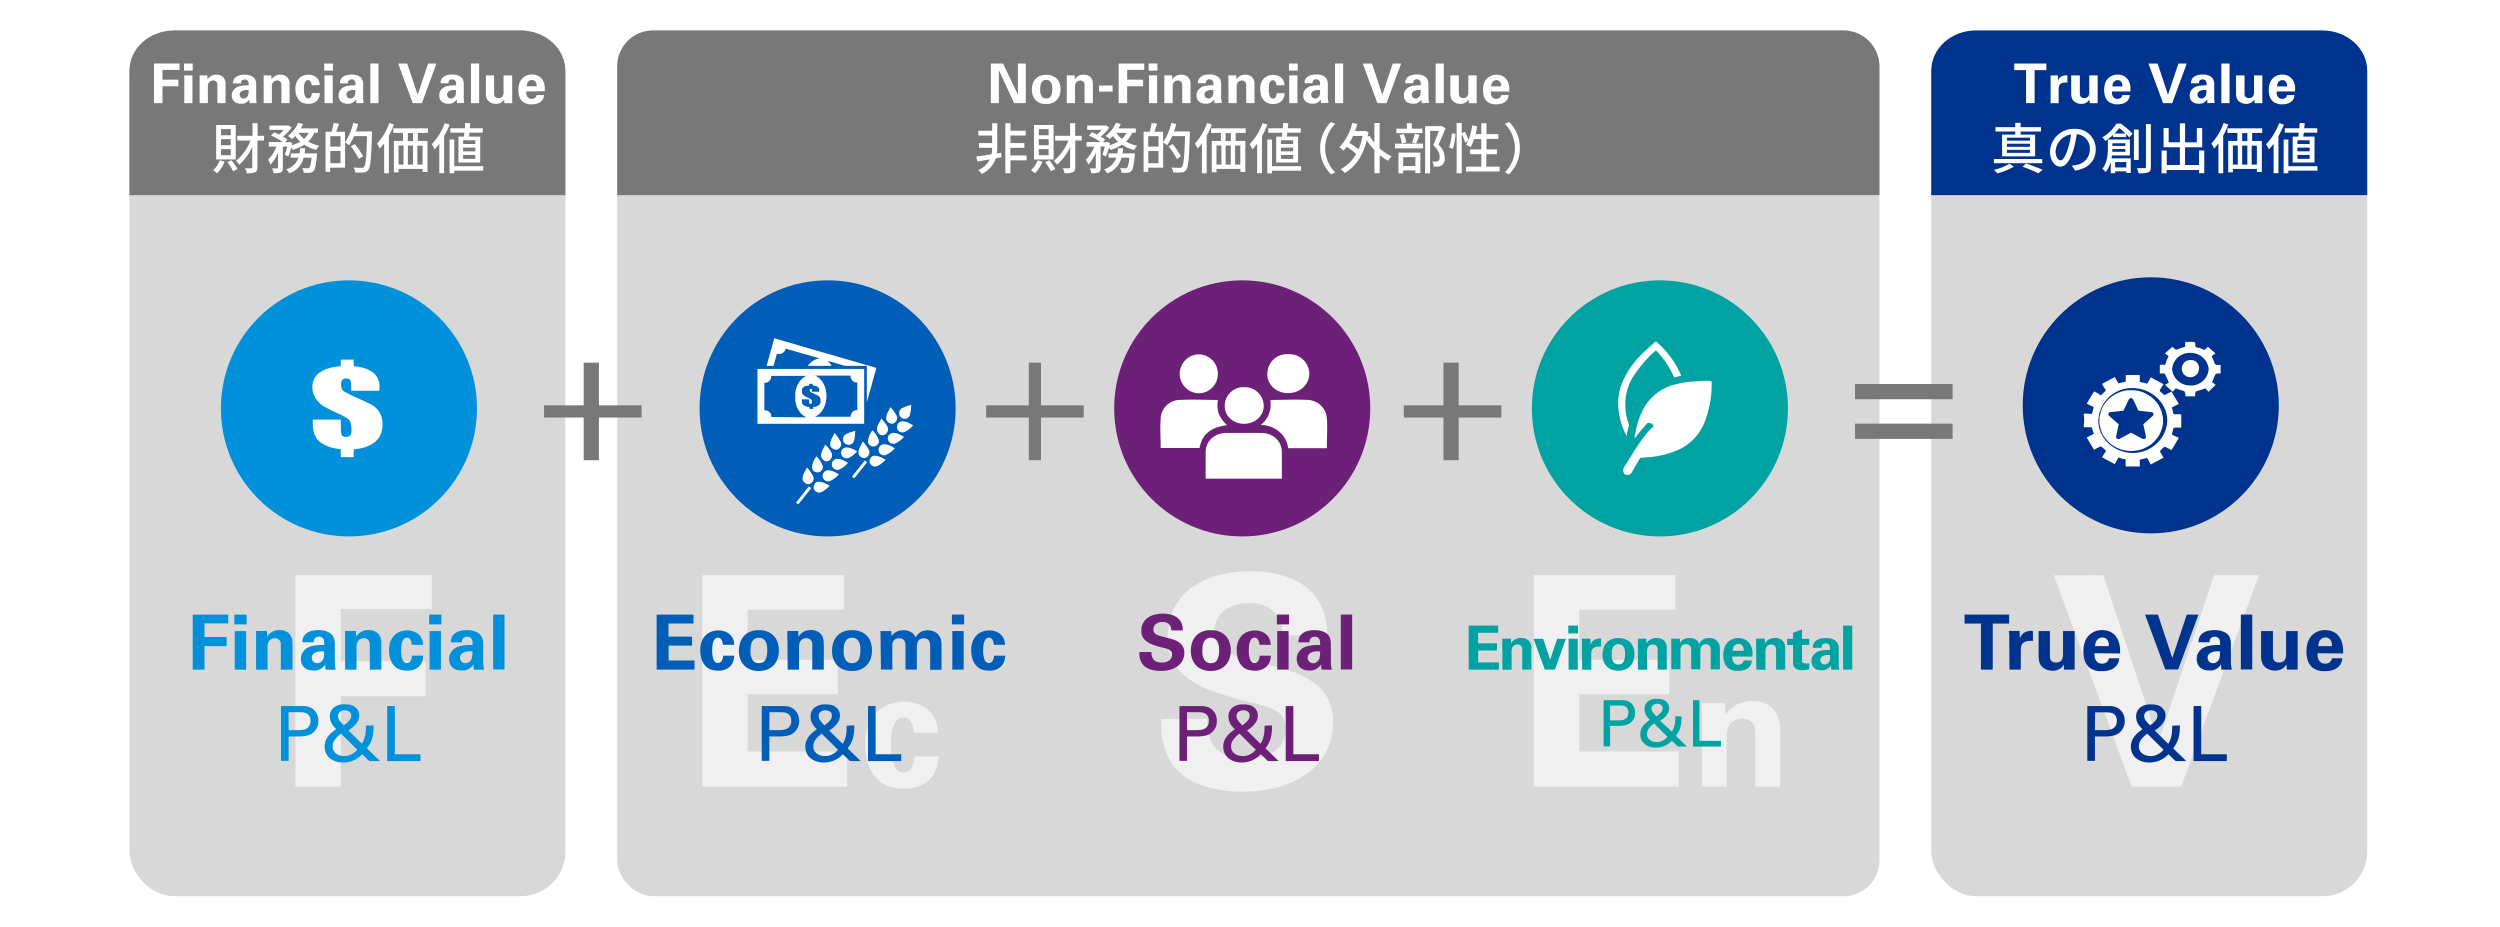 <svg xmlns="http://www.w3.org/2000/svg" viewBox="0 0 820 304"><defs><style>.cls-1,.cls-12{fill:#fff;}.cls-2{fill:#d8d8d8;}.cls-3{fill:#f0f0f0;}.cls-11,.cls-4{fill:#787878;}.cls-10,.cls-12,.cls-4{fill-rule:evenodd;}.cls-5{fill:#0091da;}.cls-6{fill:#005eb8;}.cls-7{fill:#6d2077;}.cls-8{fill:#00a3a1;}.cls-10,.cls-9{fill:#00338d;}</style></defs><g id="レイヤー_2" data-name="レイヤー 2"><g id="レイヤー_1-2" data-name="レイヤー 1"><rect class="cls-1" width="820" height="304"/></g><g id="レイヤー_3" data-name="レイヤー 3"><rect class="cls-2" x="202.45" y="9.95" width="414" height="284" rx="11.71"/><path class="cls-3" d="M230.34,188.64H276.8V200H245.22v16.42h29.57v11.33H245.22v18.72h32.64V258H230.34Z"/><path class="cls-3" d="M299.85,240.35c0-.26-.1-.65-.19-1.19a7.7,7.7,0,0,0-.49-1.68,4.29,4.29,0,0,0-1-1.51,2.5,2.5,0,0,0-1.8-.65,2.82,2.82,0,0,0-2.23,1,6.29,6.29,0,0,0-1.27,2.29,13.11,13.11,0,0,0-.56,2.84c-.09,1-.14,1.86-.14,2.62,0,.39,0,.95.06,1.67a20.56,20.56,0,0,0,.24,2.32,13.46,13.46,0,0,0,.59,2.43,5.26,5.26,0,0,0,1.1,1.95,2.77,2.77,0,0,0,1.15.75,3.6,3.6,0,0,0,1,.17,4.15,4.15,0,0,0,.89-.14,2.82,2.82,0,0,0,1.15-.65,4.28,4.28,0,0,0,1-1.56,8.6,8.6,0,0,0,.57-2.89h7.88c0,.5-.09,1.09-.16,1.75a10.42,10.42,0,0,1-.46,2.08,10,10,0,0,1-1,2.16,8.86,8.86,0,0,1-1.87,2.05A10.2,10.2,0,0,1,301,258a13.65,13.65,0,0,1-4.45.65,16.16,16.16,0,0,1-5.08-.76,9.59,9.59,0,0,1-4.21-2.86,13.06,13.06,0,0,1-2.62-4.75,20.12,20.12,0,0,1-.84-6,16,16,0,0,1,1.49-7.46,12.29,12.29,0,0,1,3.53-4.29A11.07,11.07,0,0,1,293,230.6a17.39,17.39,0,0,1,3.51-.46,13.88,13.88,0,0,1,3.86.57,10.88,10.88,0,0,1,3.59,1.78,9.21,9.21,0,0,1,2.64,3.16,9.86,9.86,0,0,1,1,4.7Z"/><path class="cls-3" d="M396,235.77c0,.83.06,2,.19,3.46a11.35,11.35,0,0,0,1.35,4.37,10,10,0,0,0,3.69,3.74c1.7,1.06,4.14,1.58,7.35,1.58,4,0,7.23-.87,9.6-2.64a8.37,8.37,0,0,0,3.55-7.05,7.61,7.61,0,0,0-.82-3.75,6.5,6.5,0,0,0-2.45-2.4,18.58,18.58,0,0,0-4.12-1.68q-2.51-.72-5.76-1.48a99.27,99.27,0,0,1-11-3.32,31,31,0,0,1-8-4.22A15.75,15.75,0,0,1,383,208.89a21.7,21.7,0,0,1,1.58-8.21,18.19,18.19,0,0,1,4.9-6.81,24.86,24.86,0,0,1,8.54-4.71,39,39,0,0,1,12.44-1.77,43.07,43.07,0,0,1,5.56.38,31.88,31.88,0,0,1,5.67,1.3,24,24,0,0,1,5.28,2.49,18.11,18.11,0,0,1,4.41,4,18.31,18.31,0,0,1,3.41,7.49,23.84,23.84,0,0,1,.43,3.12c.07.93.1,1.68.1,2.25H421c-.07-.57-.21-1.45-.44-2.64a10.31,10.31,0,0,0-1.44-3.55,9.32,9.32,0,0,0-3.31-3.07,11.89,11.89,0,0,0-6.05-1.3,12.72,12.72,0,0,0-8.3,2.55,8.38,8.38,0,0,0-3.12,6.86,7.23,7.23,0,0,0,1,4,7.76,7.76,0,0,0,2.83,2.55,20.78,20.78,0,0,0,4.71,1.82c1.88.52,4.08,1.09,6.57,1.73q4.51,1.07,8.79,2.35a30.63,30.63,0,0,1,7.63,3.46,16.8,16.8,0,0,1,5.37,5.47,15.88,15.88,0,0,1,2,8.4A20.1,20.1,0,0,1,429.68,253a28.06,28.06,0,0,1-9.27,4.85,41.67,41.67,0,0,1-12.72,1.77,41.2,41.2,0,0,1-11.18-1.3,25.11,25.11,0,0,1-7.54-3.36,16.47,16.47,0,0,1-4.65-4.7,20.49,20.49,0,0,1-2.45-5.28,22.2,22.2,0,0,1-.91-5c-.1-1.6-.15-3-.15-4.13Z"/><path class="cls-3" d="M503.08,188.64h46.46V200H518v16.42h29.56v11.33H518v18.72H550.6V258H503.08Z"/><path class="cls-3" d="M558.25,235.54V235c0-.34,0-.75,0-1.24s0-1-.06-1.57,0-1.08-.08-1.59h7.67l.22,4.1a12.54,12.54,0,0,1,.86-1.26,8.4,8.4,0,0,1,1.62-1.57,9.8,9.8,0,0,1,2.59-1.35,11.14,11.14,0,0,1,3.78-.57,10,10,0,0,1,3.46.54,9,9,0,0,1,2.46,1.33,6.93,6.93,0,0,1,1.56,1.67,9.24,9.24,0,0,1,.84,1.59c.14.43.27.86.38,1.27a10.2,10.2,0,0,1,.24,1.51c0,.6.09,1.32.11,2.16s0,1.92,0,3.22V258h-8.16V241c0-.57,0-1.1,0-1.59a3.64,3.64,0,0,0-.38-1.38,4.38,4.38,0,0,0-1.38-1.62,4.1,4.1,0,0,0-2.51-.7,5.18,5.18,0,0,0-2.4.57,4.62,4.62,0,0,0-1.76,1.54,5.53,5.53,0,0,0-.67,1.56,9.45,9.45,0,0,0-.3,2.59v16h-8Z"/><rect class="cls-2" x="633.45" y="9.95" width="143" height="284" rx="14.66"/><path class="cls-3" d="M689.86,188.64,708,243.26l18.24-54.62h14.69L715.4,258H699.17l-25.53-69.31Z"/><rect class="cls-2" x="42.45" y="9.95" width="143" height="284" rx="14.66"/><path class="cls-3" d="M96.89,188.64h44.73v11.13H111.77v17.09h27.84v11.52H111.77V258H96.89Z"/><path class="cls-4" d="M214.32,10H604.58a11.75,11.75,0,0,1,11.87,11.63V64h-414V21.58A11.76,11.76,0,0,1,214.32,10Z"/><path class="cls-4" d="M57.11,10H170.79c8.1,0,14.66,5.92,14.66,13.23V64h-143V23.18C42.45,15.87,49,10,57.11,10Z"/><path class="cls-1" d="M50.5,20.83h8.39v2.09h-5.6v3.21h5.22v2.16H53.29v5.54H50.5Z"/><path class="cls-1" d="M60.35,20.83h2.86v2.33H60.35Zm.09,3.89h2.68v9.11H60.44Z"/><path class="cls-1" d="M65.48,26.36v-.19c0-.11,0-.25,0-.41s0-.34,0-.52,0-.37,0-.54H68l.07,1.37a3.63,3.63,0,0,1,.29-.42,2.7,2.7,0,0,1,.54-.52,3,3,0,0,1,.86-.45A3.63,3.63,0,0,1,71,24.49a3.27,3.27,0,0,1,1.15.18,3,3,0,0,1,.82.44,2.14,2.14,0,0,1,.53.56,3.33,3.33,0,0,1,.27.53,3.38,3.38,0,0,1,.13.42,3.08,3.08,0,0,1,.08.5c0,.2,0,.44,0,.72s0,.64,0,1.08v4.91H71.31V28.18c0-.19,0-.37,0-.53a1.21,1.21,0,0,0-.12-.46,1.39,1.39,0,0,0-.46-.54,1.35,1.35,0,0,0-.84-.24,1.78,1.78,0,0,0-.8.19,1.57,1.57,0,0,0-.59.52,1.72,1.72,0,0,0-.22.52,3,3,0,0,0-.1.86v5.33H65.48Z"/><path class="cls-1" d="M81.89,33.83a5.57,5.57,0,0,1-.08-.73c0-.21,0-.38,0-.51a3.31,3.31,0,0,1-.78.83,3.07,3.07,0,0,1-.77.44,2.59,2.59,0,0,1-.67.16l-.5,0a3.6,3.6,0,0,1-1.49-.24,2.93,2.93,0,0,1-.77-.48,2.58,2.58,0,0,1-.61-.94A3.25,3.25,0,0,1,76,31.33a4.27,4.27,0,0,1,.07-.64,2.4,2.4,0,0,1,.27-.76,3.27,3.27,0,0,1,.58-.76,3.41,3.41,0,0,1,1-.67,4.84,4.84,0,0,1,.91-.28l1-.15a7.78,7.78,0,0,1,.94-.06h.77c0-.3,0-.54,0-.7a1.87,1.87,0,0,0-.11-.51,1,1,0,0,0-.25-.38,1.15,1.15,0,0,0-.33-.24,1.5,1.5,0,0,0-.34-.11,1.43,1.43,0,0,0-.26,0,1.34,1.34,0,0,0-.56.12,1.18,1.18,0,0,0-.45.38,1.11,1.11,0,0,0-.17.44,2.62,2.62,0,0,0,0,.37H76.42a3.89,3.89,0,0,1,0-.44,2.63,2.63,0,0,1,.13-.56,3,3,0,0,1,.31-.59,2.1,2.1,0,0,1,.56-.55,3.53,3.53,0,0,1,1.36-.6,7.88,7.88,0,0,1,1.39-.14,6.41,6.41,0,0,1,.7,0,4,4,0,0,1,.87.16,4.69,4.69,0,0,1,.89.35,2.7,2.7,0,0,1,.78.62,1.91,1.91,0,0,1,.36.59,4.19,4.19,0,0,1,.19.64,3.25,3.25,0,0,1,.07.58c0,.17,0,.31,0,.42l0,3.66c0,.38,0,.76,0,1.15a7.63,7.63,0,0,0,.18,1.15Zm-.34-4.28a5.76,5.76,0,0,0-1.18,0,3.17,3.17,0,0,0-.93.27,1.58,1.58,0,0,0-.61.49,1.31,1.31,0,0,0-.13,1.16,1.19,1.19,0,0,0,.65.72,1.25,1.25,0,0,0,.56.12,1.28,1.28,0,0,0,.65-.16,1.83,1.83,0,0,0,.49-.36,1.89,1.89,0,0,0,.43-1A9.37,9.37,0,0,0,81.55,29.55Z"/><path class="cls-1" d="M86.48,26.36v-.19c0-.11,0-.25,0-.41s0-.34,0-.52,0-.37,0-.54H89l.08,1.37a2.91,2.91,0,0,1,.82-.94,3,3,0,0,1,.87-.45A3.63,3.63,0,0,1,92,24.49a3.31,3.31,0,0,1,1.15.18,3.17,3.17,0,0,1,.82.44,2.09,2.09,0,0,1,.52.56,2.76,2.76,0,0,1,.28.53c0,.14.09.28.13.42a4.79,4.79,0,0,1,.08.5q0,.3,0,.72c0,.29,0,.64,0,1.08v4.91H92.31V28.18c0-.19,0-.37,0-.53a1.43,1.43,0,0,0-.13-.46,1.39,1.39,0,0,0-.46-.54,1.34,1.34,0,0,0-.83-.24,1.86,1.86,0,0,0-.81.19,1.54,1.54,0,0,0-.58.52,1.7,1.7,0,0,0-.23.52,3.43,3.43,0,0,0-.09.86v5.33H86.48Z"/><path class="cls-1" d="M102.26,28q0-.12-.06-.39A3.17,3.17,0,0,0,102,27a1.6,1.6,0,0,0-.35-.51.81.81,0,0,0-.6-.21.92.92,0,0,0-.74.31,2,2,0,0,0-.42.77,4.13,4.13,0,0,0-.19.94c0,.33,0,.62,0,.88s0,.31,0,.55,0,.5.08.78a4.79,4.79,0,0,0,.2.81,1.79,1.79,0,0,0,.37.65,1,1,0,0,0,.38.25,1.56,1.56,0,0,0,.33.05,1.37,1.37,0,0,0,.3,0,.89.89,0,0,0,.38-.22,1.43,1.43,0,0,0,.35-.52,3.18,3.18,0,0,0,.19-1h2.63c0,.16,0,.36-.06.58a3.06,3.06,0,0,1-.15.69,3.35,3.35,0,0,1-.34.72,3,3,0,0,1-.62.69,3.8,3.8,0,0,1-1.11.63,4.7,4.7,0,0,1-1.49.21,5.39,5.39,0,0,1-1.69-.25,3.19,3.19,0,0,1-1.4-1,4.42,4.42,0,0,1-.88-1.59,6.88,6.88,0,0,1-.28-2,5.34,5.34,0,0,1,.5-2.49,4.06,4.06,0,0,1,1.18-1.43,3.78,3.78,0,0,1,1.4-.65,6,6,0,0,1,1.17-.15,4.53,4.53,0,0,1,1.29.19,3.54,3.54,0,0,1,1.2.59,3.07,3.07,0,0,1,.88,1.06,3.27,3.27,0,0,1,.34,1.56Z"/><path class="cls-1" d="M106.35,20.83h2.87v2.33h-2.87Zm.09,3.89h2.69v9.11h-2.69Z"/><path class="cls-1" d="M116.9,33.83a5.57,5.57,0,0,1-.08-.73c0-.21,0-.38,0-.51a3.31,3.31,0,0,1-.78.83,3.25,3.25,0,0,1-.77.44,2.59,2.59,0,0,1-.67.16l-.5,0a3.6,3.6,0,0,1-1.49-.24,2.93,2.93,0,0,1-.77-.48,2.58,2.58,0,0,1-.61-.94,3.23,3.23,0,0,1-.18-1.06,4.11,4.11,0,0,1,.06-.64,2.4,2.4,0,0,1,.27-.76,3.27,3.27,0,0,1,.58-.76,3.55,3.55,0,0,1,1-.67,4.84,4.84,0,0,1,.91-.28l1-.15a7.66,7.66,0,0,1,.94-.06h.77c0-.3,0-.54,0-.7a1.56,1.56,0,0,0-.11-.51.9.9,0,0,0-.25-.38,1,1,0,0,0-.33-.24,1.5,1.5,0,0,0-.34-.11,1.43,1.43,0,0,0-.26,0,1.34,1.34,0,0,0-.56.12,1.18,1.18,0,0,0-.45.38,1.11,1.11,0,0,0-.17.44,2.62,2.62,0,0,0,0,.37h-2.61a3.89,3.89,0,0,1,0-.44,2.63,2.63,0,0,1,.13-.56,3,3,0,0,1,.31-.59,2.1,2.1,0,0,1,.56-.55,3.5,3.5,0,0,1,1.37-.6,7.69,7.69,0,0,1,1.38-.14,6.41,6.41,0,0,1,.7,0,4,4,0,0,1,.87.16,4.69,4.69,0,0,1,.89.35,2.7,2.7,0,0,1,.78.62,1.91,1.91,0,0,1,.36.59,4.19,4.19,0,0,1,.19.64,3.25,3.25,0,0,1,.07.58c0,.17,0,.31,0,.42l0,3.66c0,.38,0,.76,0,1.15a7.63,7.63,0,0,0,.18,1.15Zm-.34-4.28a5.76,5.76,0,0,0-1.18,0,3,3,0,0,0-.92.27,1.54,1.54,0,0,0-.62.49,1.31,1.31,0,0,0-.13,1.16,1.19,1.19,0,0,0,.65.72,1.25,1.25,0,0,0,.56.12,1.28,1.28,0,0,0,.65-.16,2,2,0,0,0,.49-.36,1.89,1.89,0,0,0,.43-1A9.37,9.37,0,0,0,116.56,29.55Z"/><path class="cls-1" d="M121.46,20.83h2.68v13h-2.68Z"/><path class="cls-1" d="M133.55,20.83,137,31.08l3.42-10.25h2.75l-4.79,13h-3l-4.79-13Z"/><path class="cls-1" d="M149.91,33.83c0-.28-.07-.52-.08-.73s0-.38,0-.51a3.31,3.31,0,0,1-.78.83,3.21,3.21,0,0,1-.76.44,2.66,2.66,0,0,1-.68.16l-.49,0a3.65,3.65,0,0,1-1.5-.24,3.11,3.11,0,0,1-.77-.48,2.43,2.43,0,0,1-.6-.94,3,3,0,0,1-.19-1.06,4.11,4.11,0,0,1,.06-.64,2.4,2.4,0,0,1,.27-.76,3.27,3.27,0,0,1,.58-.76,3.55,3.55,0,0,1,1-.67,4.84,4.84,0,0,1,.91-.28l1-.15a7.78,7.78,0,0,1,.94-.06h.77a6.67,6.67,0,0,0,0-.7,1.84,1.84,0,0,0-.1-.51,1,1,0,0,0-.26-.38.93.93,0,0,0-.33-.24,1.5,1.5,0,0,0-.34-.11,1.45,1.45,0,0,0-.82.1,1.18,1.18,0,0,0-.45.38,1.11,1.11,0,0,0-.17.44,2.62,2.62,0,0,0,0,.37h-2.61a3.89,3.89,0,0,1,0-.44,2.63,2.63,0,0,1,.13-.56,3,3,0,0,1,.31-.59,2.1,2.1,0,0,1,.56-.55,3.5,3.5,0,0,1,1.37-.6,7.69,7.69,0,0,1,1.38-.14,6.41,6.41,0,0,1,.7,0,4,4,0,0,1,.87.16,4.69,4.69,0,0,1,.89.35,2.7,2.7,0,0,1,.78.62,1.91,1.91,0,0,1,.36.59,3.3,3.3,0,0,1,.19.64,3.25,3.25,0,0,1,.07.58c0,.17,0,.31,0,.42l0,3.66a11.18,11.18,0,0,0,0,1.15,7.6,7.6,0,0,0,.17,1.15Zm-.34-4.28a5.76,5.76,0,0,0-1.18,0,3,3,0,0,0-.92.27,1.54,1.54,0,0,0-.62.49,1.2,1.2,0,0,0-.21.7,1.44,1.44,0,0,0,.08.46,1.27,1.27,0,0,0,.24.42,1.4,1.4,0,0,0,.41.3,1.25,1.25,0,0,0,.56.12,1.28,1.28,0,0,0,.65-.16,1.83,1.83,0,0,0,.49-.36,1.89,1.89,0,0,0,.43-1A9.37,9.37,0,0,0,149.57,29.55Z"/><path class="cls-1" d="M154.47,20.83h2.68v13h-2.68Z"/><path class="cls-1" d="M162.06,24.74v5.42c0,.2,0,.42,0,.65a1.77,1.77,0,0,0,.16.64,1.16,1.16,0,0,0,.42.51,1.47,1.47,0,0,0,.83.2,1.83,1.83,0,0,0,1-.23,1.33,1.33,0,0,0,.51-.61,2.71,2.71,0,0,0,.19-.9c0-.34,0-.71,0-1.09V24.74H168v6c0,.5,0,.89,0,1.18s0,.53,0,.69v.56c0,.14,0,.25,0,.34a2.67,2.67,0,0,0,.05.33h-2.6l-.09-1.21-.29.39a3,3,0,0,1-.51.48,3.27,3.27,0,0,1-.77.4,3.09,3.09,0,0,1-1.11.17,3.63,3.63,0,0,1-1.64-.36,2.94,2.94,0,0,1-1.09-.86,2.14,2.14,0,0,1-.35-.63,4.81,4.81,0,0,1-.18-.7c0-.23,0-.45-.06-.65s0-.36,0-.47V24.74Z"/><path class="cls-1" d="M172.61,30q0,.21,0,.63a2.31,2.31,0,0,0,.21.81,1.81,1.81,0,0,0,.55.69,1.64,1.64,0,0,0,1.07.3,1.84,1.84,0,0,0,.94-.25,1.53,1.53,0,0,0,.64-1h2.43a5.36,5.36,0,0,1-.17.86,2.73,2.73,0,0,1-.69,1.12,3.17,3.17,0,0,1-1.34.79,5.94,5.94,0,0,1-1.85.27l-.69,0a5.29,5.29,0,0,1-1.73-.51,2.37,2.37,0,0,1-.78-.59,3.71,3.71,0,0,1-.9-1.55,7,7,0,0,1-.27-2,7.67,7.67,0,0,1,.08-1.15,5.77,5.77,0,0,1,.28-1.16A4.35,4.35,0,0,1,171,26.1a3.76,3.76,0,0,1,.95-.91,4,4,0,0,1,1.16-.56,4.71,4.71,0,0,1,1.39-.2,5.11,5.11,0,0,1,1,.11,3.78,3.78,0,0,1,1.93,1,3.77,3.77,0,0,1,.73,1.05,4.33,4.33,0,0,1,.36.94c.07.31.13.61.17.9a6,6,0,0,1,0,.82c0,.26,0,.48,0,.67ZM176,28.29c0-.11,0-.28,0-.5a2.09,2.09,0,0,0-.18-.67,1.63,1.63,0,0,0-.48-.61,1.4,1.4,0,0,0-.9-.26,1.56,1.56,0,0,0-.74.17,1.79,1.79,0,0,0-.53.45,2.06,2.06,0,0,0-.31.65,3.26,3.26,0,0,0-.13.77Z"/><path class="cls-1" d="M73.68,53a11.41,11.41,0,0,1-2.45,3.85,14.8,14.8,0,0,0-1.33-1,8,8,0,0,0,2.17-3.26Zm3.65-.69H70.9V41h6.43Zm-1.64-9.95h-3.2v2h3.2Zm0,3.27h-3.2v2h3.2Zm0,3.28h-3.2v2h3.2Zm.24,3.67a13.78,13.78,0,0,1,1.94,2.86l-1.42.74a14.7,14.7,0,0,0-1.89-3Zm10.65-6.49H84.44v8.74c0,.9-.22,1.39-.76,1.68a7.25,7.25,0,0,1-2.73.32,5.73,5.73,0,0,0-.6-1.64c.94,0,1.79,0,2,0s.39-.09.39-.38v-6.6A17.51,17.51,0,0,1,78.52,54a7.72,7.72,0,0,0-1.15-1.21,16.09,16.09,0,0,0,4.8-6.69H77.83V44.54h5V40.38h1.66v4.16h2.14Z"/><path class="cls-1" d="M103.09,43.57a8.75,8.75,0,0,1-2,2.88,12.71,12.71,0,0,0,3.64,1.35,6,6,0,0,0-1,1.4,12.64,12.64,0,0,1-3.9-1.73,15.34,15.34,0,0,1-3.8,1.7,4.59,4.59,0,0,0-.47-.74,26.26,26.26,0,0,1-1,2.9l-1.15-.58a18.91,18.91,0,0,0,.79-2.7H92.77V55c0,.81-.12,1.26-.66,1.55a6.31,6.31,0,0,1-2.38.27,6,6,0,0,0-.48-1.58c.72,0,1.44,0,1.65,0s.29-.05.29-.27V50.07A12.83,12.83,0,0,1,88.76,54a7.94,7.94,0,0,0-.85-1.6,11.87,11.87,0,0,0,2.76-4.32h-2.5V46.59h4.59a22.36,22.36,0,0,0-3.86-2.12l1-1.08c.5.2,1.08.45,1.62.72a10.06,10.06,0,0,0,1.55-1.51H88.38V41.17H94.3l.27-.05,1.08.67a12.57,12.57,0,0,1-2.8,3,13.77,13.77,0,0,1,1.44,1l-.78.84h1.12l.25-.09,1,.36c-.06.24-.11.47-.16.72a12,12,0,0,0,2.75-1.13,11,11,0,0,1-1.6-1.89,11.56,11.56,0,0,1-1.08,1,9.43,9.43,0,0,0-1.39-1,10.8,10.8,0,0,0,3.42-4.34l1.57.43a14.69,14.69,0,0,1-.74,1.42h5.67v1.41Zm.92,6.75s0,.43-.06.66c-.3,3.23-.63,4.61-1.13,5.15a1.9,1.9,0,0,1-1.21.54,16.38,16.38,0,0,1-2,0,4.17,4.17,0,0,0-.45-1.55,15.62,15.62,0,0,0,1.68.09.68.68,0,0,0,.57-.19c.31-.27.56-1.19.8-3.3H99.6a7.21,7.21,0,0,1-4.72,5.13,5,5,0,0,0-1-1.29,6,6,0,0,0,4-3.84H95.37v-1.4h2.88c.09-.56.16-1.12.21-1.71h1.66c-.06.59-.13,1.15-.22,1.71Zm-6.09-6.75a8.26,8.26,0,0,0,1.82,2,6.64,6.64,0,0,0,1.51-2Z"/><path class="cls-1" d="M122,43.12s0,.57,0,.79c-.26,8.12-.47,10.91-1.19,11.81a2,2,0,0,1-1.57.84,17.43,17.43,0,0,1-2.72,0,3.79,3.79,0,0,0-.54-1.62c1.16.09,2.2.11,2.65.11a.82.82,0,0,0,.76-.3c.57-.6.81-3.32,1-10.1h-4.25a17.64,17.64,0,0,1-1.64,3,8.84,8.84,0,0,0-1.31-.93V55h-4.88v1.37h-1.53V43.21h2a21.76,21.76,0,0,0,.63-2.92l1.82.31c-.31.9-.65,1.85-.94,2.61h2.88v3.4a17.15,17.15,0,0,0,2.68-6.32l1.62.38a24.79,24.79,0,0,1-.74,2.45Zm-13.66,1.55v3.42h3.35V44.67Zm3.35,8.85v-4h-3.35v4Zm6-1.4A29.32,29.32,0,0,0,115.08,48l1.31-.74a32.08,32.08,0,0,1,2.72,4Z"/><path class="cls-1" d="M129.22,40.85a27,27,0,0,1-1.67,3.69V56.83H126V47a17.1,17.1,0,0,1-1.43,1.73,14.8,14.8,0,0,0-.88-1.64,19.4,19.4,0,0,0,4-6.77Zm7.83,2.75v2.63h3.17V56.42H138.6v-1h-7.87v1.1h-1.54V46.23h3V43.6H129V42.09h11.36V43.6ZM130.73,54h1.63V47.73h-1.63Zm4.74-10.35h-1.69v2.63h1.69Zm-1.69,4.13V54h1.69V47.73Zm4.82,0h-1.71V54h1.71Z"/><path class="cls-1" d="M147.46,40.87a29.12,29.12,0,0,1-1.79,3.8V56.81h-1.58V47.15A19.74,19.74,0,0,1,142.54,49a12.1,12.1,0,0,0-.91-1.69,19.94,19.94,0,0,0,4.26-6.93Zm11,15.1H149v.86h-1.55V45.76H149v8.75h9.54Zm-6.28-11.16c.05-.4.11-.85.14-1.3h-4.62V42.08h4.75c.05-.62.09-1.21.12-1.75l1.66.09c0,.52-.09,1.1-.14,1.66h4.26v1.43H154c-.07.45-.12.9-.18,1.3h3.69v8.51h-7.14V44.81ZM155.9,46h-4v1.23h4Zm0,2.41h-4v1.23h4Zm0,2.4h-4V52.1h4Z"/><path class="cls-5" d="M63.21,201.58H74.86v2.9H67.08v4.45h7.25v3H67.08v7.7H63.21Z"/><path class="cls-5" d="M76.88,201.58h4v3.22h-4ZM77,207h3.72v12.65H77Z"/><path class="cls-5" d="M84,209.25V209c0-.16,0-.35,0-.58s0-.46,0-.72,0-.51,0-.74h3.55l.1,1.9c.09-.15.22-.34.4-.59a4.33,4.33,0,0,1,.75-.72,4.81,4.81,0,0,1,1.2-.63,5.33,5.33,0,0,1,1.75-.26,4.52,4.52,0,0,1,1.6.25,4.37,4.37,0,0,1,1.14.61,3.31,3.31,0,0,1,.73.78,4,4,0,0,1,.38.74c.07.2.13.39.18.58a4.12,4.12,0,0,1,.11.7c0,.28,0,.61.05,1s0,.89,0,1.49v6.83H92.11v-7.85c0-.27,0-.52,0-.74a1.56,1.56,0,0,0-.17-.64,2,2,0,0,0-.64-.75,1.88,1.88,0,0,0-1.16-.32,2.33,2.33,0,0,0-1.11.26,2,2,0,0,0-.82.71,2.7,2.7,0,0,0-.31.73,4.39,4.39,0,0,0-.14,1.2v7.4H84Z"/><path class="cls-5" d="M106.81,219.63a5.83,5.83,0,0,1-.11-1c0-.29,0-.52,0-.71a4.89,4.89,0,0,1-1.08,1.16,4.18,4.18,0,0,1-1.07.6,3.51,3.51,0,0,1-.93.23l-.69,0a5.08,5.08,0,0,1-2.08-.33,4.12,4.12,0,0,1-1.07-.67,3.72,3.72,0,0,1-.84-1.3,4.48,4.48,0,0,1-.26-1.48,5.34,5.34,0,0,1,.09-.89,3.31,3.31,0,0,1,.37-1,4.49,4.49,0,0,1,2.21-2,6.08,6.08,0,0,1,1.27-.39c.45-.09.91-.16,1.36-.21s.88-.08,1.3-.09h1.07c0-.42,0-.75,0-1a3,3,0,0,0-.15-.7,1.53,1.53,0,0,0-.35-.54,1.83,1.83,0,0,0-.46-.32,1.48,1.48,0,0,0-.48-.15,2,2,0,0,0-.36,0,1.78,1.78,0,0,0-.78.18,1.55,1.55,0,0,0-.62.52,1.75,1.75,0,0,0-.24.61c0,.2,0,.37,0,.52H99.21a5.15,5.15,0,0,1,0-.62,2.94,2.94,0,0,1,.18-.77,4.11,4.11,0,0,1,.43-.83,3.09,3.09,0,0,1,.77-.76,4.78,4.78,0,0,1,1.9-.82,9.66,9.66,0,0,1,1.93-.2,9.11,9.11,0,0,1,1,.05,5.86,5.86,0,0,1,1.2.22,6.8,6.8,0,0,1,1.24.49,3.74,3.74,0,0,1,1.09.86,2.83,2.83,0,0,1,.5.83,5.3,5.3,0,0,1,.36,1.68c0,.25,0,.44,0,.59l0,5.08c0,.53,0,1.06.06,1.6a11.25,11.25,0,0,0,.24,1.6Zm-.48-5.95a8,8,0,0,0-1.63,0,4.57,4.57,0,0,0-1.29.36,2.19,2.19,0,0,0-.85.69,1.65,1.65,0,0,0-.3,1,1.94,1.94,0,0,0,.11.63,2,2,0,0,0,.34.58,1.68,1.68,0,0,0,.56.42,1.94,1.94,0,0,0,1.69-.05,2.33,2.33,0,0,0,.67-.51,2.48,2.48,0,0,0,.6-1.34A12.89,12.89,0,0,0,106.33,213.68Z"/><path class="cls-5" d="M113.18,209.25V209c0-.16,0-.35,0-.58s0-.46,0-.72,0-.51,0-.74h3.55l.1,1.9a6.22,6.22,0,0,1,.4-.59,3.71,3.71,0,0,1,.75-.72,4.64,4.64,0,0,1,1.2-.63,5.29,5.29,0,0,1,1.75-.26,4.52,4.52,0,0,1,1.6.25,4.37,4.37,0,0,1,1.14.61,3.26,3.26,0,0,1,.72.78,4.13,4.13,0,0,1,.39.74c.07.2.12.39.17.58a5.31,5.31,0,0,1,.12.7c0,.28,0,.61,0,1s0,.89,0,1.49v6.83h-3.78v-7.85c0-.27,0-.52,0-.74a1.75,1.75,0,0,0-.18-.64,2,2,0,0,0-.63-.75,1.91,1.91,0,0,0-1.17-.32,2.33,2.33,0,0,0-1.11.26,2.07,2.07,0,0,0-.81.71,2.41,2.41,0,0,0-.31.73,4.39,4.39,0,0,0-.14,1.2v7.4h-3.73Z"/><path class="cls-5" d="M135.1,211.48l-.09-.55a4.19,4.19,0,0,0-.22-.78,2.08,2.08,0,0,0-.48-.7,1.14,1.14,0,0,0-.83-.3,1.32,1.32,0,0,0-1,.44,2.93,2.93,0,0,0-.58,1.06,5.74,5.74,0,0,0-.26,1.31,11.37,11.37,0,0,0-.07,1.22c0,.18,0,.44,0,.77s.05.69.11,1.08a7.3,7.3,0,0,0,.27,1.12,2.59,2.59,0,0,0,.51.9,1.28,1.28,0,0,0,.54.35,1.3,1.3,0,0,0,.87,0,1.25,1.25,0,0,0,.53-.3,2,2,0,0,0,.48-.72,4,4,0,0,0,.26-1.34h3.65c0,.23,0,.51-.07.81a5.3,5.3,0,0,1-.21,1,4.79,4.79,0,0,1-.48,1,4,4,0,0,1-.86.95,4.77,4.77,0,0,1-1.54.87,6.26,6.26,0,0,1-2.06.3,7.67,7.67,0,0,1-2.35-.35,4.41,4.41,0,0,1-2-1.32,6,6,0,0,1-1.21-2.2,9.34,9.34,0,0,1-.39-2.78,7.39,7.39,0,0,1,.69-3.45,5.58,5.58,0,0,1,1.63-2,5.52,5.52,0,0,1,2-.9,8.32,8.32,0,0,1,1.63-.21,6.68,6.68,0,0,1,1.79.26,5.08,5.08,0,0,1,1.66.83,4.17,4.17,0,0,1,1.22,1.46,4.59,4.59,0,0,1,.48,2.18Z"/><path class="cls-5" d="M140.78,201.58h4v3.22h-4Zm.13,5.4h3.72v12.65h-3.72Z"/><path class="cls-5" d="M155.43,219.63a8.72,8.72,0,0,1-.11-1c0-.29,0-.52,0-.71a4.72,4.72,0,0,1-1.09,1.16,4.14,4.14,0,0,1-1.06.6,3.57,3.57,0,0,1-.94.23l-.69,0a5,5,0,0,1-2.07-.33,4,4,0,0,1-1.08-.67,3.56,3.56,0,0,1-.83-1.3,4.25,4.25,0,0,1-.27-1.48,5.34,5.34,0,0,1,.09-.89,3.35,3.35,0,0,1,.38-1,4.49,4.49,0,0,1,2.21-2,5.81,5.81,0,0,1,1.26-.39c.46-.09.91-.16,1.36-.21s.89-.08,1.3-.09H155c0-.42,0-.75,0-1a2.26,2.26,0,0,0-.15-.7,1.53,1.53,0,0,0-.35-.54A1.67,1.67,0,0,0,154,209a1.51,1.51,0,0,0-.47-.15,2,2,0,0,0-.37,0,1.77,1.77,0,0,0-.77.18,1.58,1.58,0,0,0-.63.52,1.54,1.54,0,0,0-.23.61,3.46,3.46,0,0,0,0,.52h-3.63c0-.17,0-.37,0-.62a3.45,3.45,0,0,1,.19-.77,4.05,4.05,0,0,1,.42-.83,3.15,3.15,0,0,1,.78-.76,4.66,4.66,0,0,1,1.9-.82,9.42,9.42,0,0,1,2.9-.15,6.11,6.11,0,0,1,1.2.22,7.09,7.09,0,0,1,1.24.49,3.7,3.7,0,0,1,1.08.86,2.63,2.63,0,0,1,.5.83,5.2,5.2,0,0,1,.27.88,6.7,6.7,0,0,1,.1.8c0,.25,0,.44,0,.59l0,5.08c0,.53,0,1.06.07,1.6a12.85,12.85,0,0,0,.23,1.6Zm-.47-5.95a8.05,8.05,0,0,0-1.64,0,4.66,4.66,0,0,0-1.29.36,2.27,2.27,0,0,0-.85.69,1.65,1.65,0,0,0-.3,1,1.72,1.72,0,0,0,.12.63,1.77,1.77,0,0,0,.33.58,1.63,1.63,0,0,0,.57.42,1.73,1.73,0,0,0,.78.17,1.77,1.77,0,0,0,.9-.22,2.38,2.38,0,0,0,.68-.51,2.64,2.64,0,0,0,.6-1.34A14.68,14.68,0,0,0,155,213.68Z"/><path class="cls-5" d="M161.76,201.58h3.72v18h-3.72Z"/><path class="cls-5" d="M92.17,231.58h6c.55,0,1.06,0,1.52,0a7.25,7.25,0,0,1,1.3.19,4.75,4.75,0,0,1,1.12.44,3.55,3.55,0,0,1,1,.79,4.38,4.38,0,0,1,1,1.57,5.43,5.43,0,0,1,.33,1.93,4.78,4.78,0,0,1-1.43,3.52,4.93,4.93,0,0,1-.78.64,4.55,4.55,0,0,1-1.06.49,9.34,9.34,0,0,1-1.5.31,17.71,17.71,0,0,1-2.09.11H94.67v8h-2.5Zm2.5,7.9h3a13.28,13.28,0,0,0,1.35-.07,3.86,3.86,0,0,0,1.35-.36,2.7,2.7,0,0,0,1.05-.92,3,3,0,0,0,.42-1.72,2.84,2.84,0,0,0-.39-1.61,2.25,2.25,0,0,0-1-.84,3.43,3.43,0,0,0-1.2-.31c-.42,0-.79-.05-1.11-.05h-3.5Z"/><path class="cls-5" d="M122.55,237.93a20.55,20.55,0,0,1-.12,2.35,10.85,10.85,0,0,1-.36,1.9,8.87,8.87,0,0,1-.67,1.66,14.64,14.64,0,0,1-1.05,1.61l4.3,4.18h-3.5l-2.35-2.23a9.24,9.24,0,0,1-2.83,2,8.29,8.29,0,0,1-3.42.69,7.63,7.63,0,0,1-2.6-.41,5.88,5.88,0,0,1-1.9-1.11,4.68,4.68,0,0,1-1.18-1.65,5.46,5.46,0,0,1-.07-3.92,5.85,5.85,0,0,1,.86-1.52,7.59,7.59,0,0,1,1.22-1.25c.46-.38.92-.74,1.39-1.09l-.64-.64a5,5,0,0,1-.68-.9,4.77,4.77,0,0,1-.54-1.16,4.7,4.7,0,0,1-.21-1.45,3.63,3.63,0,0,1,1.25-2.89,5.34,5.34,0,0,1,3.6-1.08,9,9,0,0,1,1.48.1,4.77,4.77,0,0,1,1,.26,3.6,3.6,0,0,1,.71.36,6.35,6.35,0,0,1,.52.4,3.6,3.6,0,0,1,.78,1.11,3.18,3.18,0,0,1,.29,1.37,3.91,3.91,0,0,1-.4,1.78,6.17,6.17,0,0,1-1,1.43,8.48,8.48,0,0,1-1.15,1.05q-.58.43-1,.69l4.43,4.37a9.71,9.71,0,0,0,.6-1.15,8.1,8.1,0,0,0,.41-1.26,10.61,10.61,0,0,0,.24-1.54c0-.56.07-1.24.07-2Zm-10.68,2.72a8.69,8.69,0,0,0-2.16,2.13,3.66,3.66,0,0,0-.61,2,2.91,2.91,0,0,0,.38,1.56,3,3,0,0,0,1,1,4.14,4.14,0,0,0,1.23.5,5.66,5.66,0,0,0,1.24.15,4.82,4.82,0,0,0,1.53-.23,5.53,5.53,0,0,0,1.2-.55,6.19,6.19,0,0,0,.9-.67l.62-.6Zm.9-2.75.64-.46a7.62,7.62,0,0,0,.81-.73,4.18,4.18,0,0,0,.69-.92,2.24,2.24,0,0,0,.29-1.11,1.54,1.54,0,0,0-.12-.58,1.46,1.46,0,0,0-.36-.55,2.07,2.07,0,0,0-.65-.41,2.49,2.49,0,0,0-.95-.16,2.29,2.29,0,0,0-1.65.56,1.71,1.71,0,0,0-.6,1.29,2.59,2.59,0,0,0,.54,1.52A11.51,11.51,0,0,0,112.77,237.9Z"/><path class="cls-5" d="M127,231.58h2.5V247.4h8.4v2.23H127Z"/><path class="cls-6" d="M215.38,201.58h12.1v2.95h-8.22v4.27H227v2.95h-7.7v4.88h8.5v3H215.38Z"/><path class="cls-6" d="M237.12,211.48l-.09-.55a3.54,3.54,0,0,0-.22-.78,2.21,2.21,0,0,0-.47-.7,1.17,1.17,0,0,0-.84-.3,1.3,1.3,0,0,0-1,.44,2.8,2.8,0,0,0-.59,1.06,6.33,6.33,0,0,0-.26,1.31c0,.46-.06.87-.06,1.22,0,.18,0,.44,0,.77s.06.69.11,1.08a6.33,6.33,0,0,0,.28,1.12,2.31,2.31,0,0,0,.51.9,1.31,1.31,0,0,0,.53.35,1.71,1.71,0,0,0,.46.08,1.51,1.51,0,0,0,.41-.07,1.25,1.25,0,0,0,.53-.3,1.85,1.85,0,0,0,.49-.72,4.28,4.28,0,0,0,.26-1.34h3.65c0,.23,0,.51-.08.81a4.58,4.58,0,0,1-.21,1,4.79,4.79,0,0,1-.48,1,3.76,3.76,0,0,1-.86.95,4.83,4.83,0,0,1-1.53.87,6.37,6.37,0,0,1-2.07.3,7.67,7.67,0,0,1-2.35-.35,4.52,4.52,0,0,1-1.95-1.32,6.14,6.14,0,0,1-1.21-2.2,9.34,9.34,0,0,1-.39-2.78,7.39,7.39,0,0,1,.69-3.45,5.71,5.71,0,0,1,1.64-2,5.37,5.37,0,0,1,2-.9,8.23,8.23,0,0,1,1.62-.21,6.62,6.62,0,0,1,1.79.26,5.08,5.08,0,0,1,1.66.83,4.3,4.3,0,0,1,1.23,1.46,4.71,4.71,0,0,1,.47,2.18Z"/><path class="cls-6" d="M242.36,213.43a9.09,9.09,0,0,1,.32-2.34,6.27,6.27,0,0,1,1.08-2.16,5.54,5.54,0,0,1,2-1.6,6.88,6.88,0,0,1,3.12-.63,7.43,7.43,0,0,1,3,.54,5.62,5.62,0,0,1,3.21,3.56,8.68,8.68,0,0,1,0,5.08,6,6,0,0,1-1.19,2.16,5.89,5.89,0,0,1-2.07,1.49,7.43,7.43,0,0,1-3,.55,7.5,7.5,0,0,1-2.53-.42,5.61,5.61,0,0,1-2.05-1.25,5.76,5.76,0,0,1-1.37-2.08A7.66,7.66,0,0,1,242.36,213.43Zm3.8,0a5.3,5.3,0,0,0,.7,3.09,2.39,2.39,0,0,0,2.07,1,3.08,3.08,0,0,0,1.11-.2,1.89,1.89,0,0,0,.87-.7,4.1,4.1,0,0,0,.55-1.34,9.26,9.26,0,0,0,.2-2.08,10.49,10.49,0,0,0-.09-1.33,4.33,4.33,0,0,0-.37-1.3,2.68,2.68,0,0,0-.84-1,2.6,2.6,0,0,0-1.48-.38,2.21,2.21,0,0,0-1.57.51,2.92,2.92,0,0,0-.8,1.2,4.94,4.94,0,0,0-.3,1.41C246.17,212.78,246.16,213.17,246.16,213.45Z"/><path class="cls-6" d="M258.26,209.25V209c0-.16,0-.35,0-.58s0-.46,0-.72,0-.51,0-.74h3.55l.1,1.9c.09-.15.22-.34.4-.59a4.33,4.33,0,0,1,.75-.72,4.81,4.81,0,0,1,1.2-.63,5.33,5.33,0,0,1,1.75-.26,4.52,4.52,0,0,1,1.6.25,4.37,4.37,0,0,1,1.14.61,3.31,3.31,0,0,1,.73.78,4,4,0,0,1,.38.74c.07.2.13.39.18.58a5.44,5.44,0,0,1,.11.7c0,.28,0,.61.05,1s0,.89,0,1.49v6.83h-3.77v-7.85c0-.27,0-.52,0-.74a1.56,1.56,0,0,0-.17-.64,2.14,2.14,0,0,0-.64-.75,1.88,1.88,0,0,0-1.16-.32,2.33,2.33,0,0,0-1.11.26,2,2,0,0,0-.82.71,2.7,2.7,0,0,0-.31.73,4.39,4.39,0,0,0-.14,1.2v7.4h-3.72Z"/><path class="cls-6" d="M272.91,213.43a9.09,9.09,0,0,1,.32-2.34,6.27,6.27,0,0,1,1.08-2.16,5.54,5.54,0,0,1,2-1.6,6.88,6.88,0,0,1,3.12-.63,7.43,7.43,0,0,1,3,.54,5.62,5.62,0,0,1,3.21,3.56,8.42,8.42,0,0,1,.37,2.53,8.7,8.7,0,0,1-.38,2.55,6.19,6.19,0,0,1-1.2,2.16,5.89,5.89,0,0,1-2.07,1.49,7.43,7.43,0,0,1-3,.55,7.5,7.5,0,0,1-2.53-.42,5.61,5.61,0,0,1-2.05-1.25,5.76,5.76,0,0,1-1.37-2.08A7.66,7.66,0,0,1,272.91,213.43Zm3.8,0a5.3,5.3,0,0,0,.7,3.09,2.41,2.41,0,0,0,2.07,1,3.18,3.18,0,0,0,1.12-.2,1.92,1.92,0,0,0,.86-.7,3.89,3.89,0,0,0,.55-1.34,9.26,9.26,0,0,0,.2-2.08,10.49,10.49,0,0,0-.09-1.33,4.33,4.33,0,0,0-.37-1.3,2.68,2.68,0,0,0-.84-1,2.6,2.6,0,0,0-1.48-.38,2.21,2.21,0,0,0-1.57.51,2.92,2.92,0,0,0-.8,1.2,4.94,4.94,0,0,0-.3,1.41C276.72,212.78,276.71,213.17,276.71,213.45Z"/><path class="cls-6" d="M288.83,209.38c0-.4,0-.8,0-1.19s-.05-.79-.08-1.19h3.57l.13,1.63c.1-.14.24-.31.42-.53a3.88,3.88,0,0,1,.73-.62,4.68,4.68,0,0,1,1.12-.53,5.18,5.18,0,0,1,1.63-.22,5,5,0,0,1,1.8.28,4.3,4.3,0,0,1,1.17.68,3,3,0,0,1,.68.79,5.38,5.38,0,0,1,.32.62,4.71,4.71,0,0,1,.9-1.21,3.93,3.93,0,0,1,1-.71,4.14,4.14,0,0,1,1.07-.34,6.36,6.36,0,0,1,1-.09A5,5,0,0,1,306,207a4.66,4.66,0,0,1,1.14.58,3.07,3.07,0,0,1,.71.67,3.53,3.53,0,0,1,.36.53,3.58,3.58,0,0,1,.38.9,6,6,0,0,1,.17,1,7.89,7.89,0,0,1,.06,1c0,.33,0,.62,0,.89v7.13h-3.73V212.2a8.68,8.68,0,0,0-.06-1,2.79,2.79,0,0,0-.27-.93,1.76,1.76,0,0,0-.64-.66,2.25,2.25,0,0,0-1.15-.25,2.13,2.13,0,0,0-1.29.35,2.09,2.09,0,0,0-.69.91,4.15,4.15,0,0,0-.26,1.28c0,.47,0,1,0,1.41v6.33H297v-7.5c0-.25,0-.54,0-.85a2.31,2.31,0,0,0-.24-.9,1.78,1.78,0,0,0-.61-.73,2,2,0,0,0-1.19-.3,2.36,2.36,0,0,0-1.35.33,1.91,1.91,0,0,0-.68.77,2.39,2.39,0,0,0-.25.94c0,.32,0,.59,0,.81v7.43h-3.73Z"/><path class="cls-6" d="M312.23,201.58h4v3.22h-4Zm.13,5.4h3.72v12.65h-3.72Z"/><path class="cls-6" d="M326,211.48l-.09-.55a3.59,3.59,0,0,0-.23-.78,1.92,1.92,0,0,0-.47-.7,1.16,1.16,0,0,0-.83-.3,1.32,1.32,0,0,0-1,.44,2.79,2.79,0,0,0-.58,1.06,6.35,6.35,0,0,0-.27,1.31c0,.46-.06.87-.06,1.22,0,.18,0,.44,0,.77a9,9,0,0,0,.11,1.08,7.3,7.3,0,0,0,.27,1.12,2.59,2.59,0,0,0,.51.9,1.31,1.31,0,0,0,.53.35,1.78,1.78,0,0,0,.46.08,1.51,1.51,0,0,0,.41-.07,1.23,1.23,0,0,0,.54-.3,2,2,0,0,0,.48-.72,4,4,0,0,0,.26-1.34h3.65c0,.23,0,.51-.07.81a5.36,5.36,0,0,1-.22,1,4.28,4.28,0,0,1-.47,1,4.18,4.18,0,0,1-.86.95,4.77,4.77,0,0,1-1.54.87,6.26,6.26,0,0,1-2.06.3,7.62,7.62,0,0,1-2.35-.35,4.41,4.41,0,0,1-1.95-1.32,6,6,0,0,1-1.21-2.2,9.34,9.34,0,0,1-.39-2.78,7.39,7.39,0,0,1,.69-3.45,5.58,5.58,0,0,1,1.63-2,5.52,5.52,0,0,1,1.95-.9,8.32,8.32,0,0,1,1.63-.21,6.68,6.68,0,0,1,1.79.26,5.18,5.18,0,0,1,1.66.83,4.17,4.17,0,0,1,1.22,1.46,4.59,4.59,0,0,1,.48,2.18Z"/><path class="cls-6" d="M249.85,231.58h6c.55,0,1.06,0,1.52,0a7.25,7.25,0,0,1,1.3.19,4.82,4.82,0,0,1,1.13.44,3.71,3.71,0,0,1,1,.79,4.52,4.52,0,0,1,1,1.57,5.66,5.66,0,0,1,.32,1.93,4.77,4.77,0,0,1-1.42,3.52,4.6,4.6,0,0,1-.79.64,4.55,4.55,0,0,1-1.06.49,9.2,9.2,0,0,1-1.49.31,17.77,17.77,0,0,1-2.1.11h-2.91v8h-2.5Zm2.5,7.9h3a13,13,0,0,0,1.35-.07,3.86,3.86,0,0,0,1.35-.36,2.57,2.57,0,0,0,1.05-.92,3,3,0,0,0,.43-1.72,2.84,2.84,0,0,0-.39-1.61,2.37,2.37,0,0,0-.95-.84,3.55,3.55,0,0,0-1.2-.31c-.43,0-.8-.05-1.11-.05h-3.5Z"/><path class="cls-6" d="M280.22,237.93a23.34,23.34,0,0,1-.11,2.35,13.08,13.08,0,0,1-.36,1.9,8.91,8.91,0,0,1-.68,1.66,12.21,12.21,0,0,1-1.05,1.61l4.3,4.18h-3.5l-2.35-2.23a9.2,9.2,0,0,1-2.82,2,8.37,8.37,0,0,1-3.43.69,7.67,7.67,0,0,1-2.6-.41,6,6,0,0,1-1.9-1.11,4.68,4.68,0,0,1-1.18-1.65,5.32,5.32,0,0,1-.39-2,5.13,5.13,0,0,1,.32-1.89,6.15,6.15,0,0,1,.86-1.52,7.65,7.65,0,0,1,1.23-1.25c.46-.38.92-.74,1.39-1.09-.19-.17-.4-.38-.64-.64a5.59,5.59,0,0,1-.69-.9,4.77,4.77,0,0,1-.54-1.16,4.7,4.7,0,0,1-.21-1.45,3.66,3.66,0,0,1,1.25-2.89,5.34,5.34,0,0,1,3.6-1.08,9.1,9.1,0,0,1,1.49.1,4.92,4.92,0,0,1,1,.26,3.6,3.6,0,0,1,.71.36c.19.14.36.27.51.4a3.63,3.63,0,0,1,.79,1.11,3.33,3.33,0,0,1,.28,1.37,4,4,0,0,1-.39,1.78,5.9,5.9,0,0,1-1,1.43,7.93,7.93,0,0,1-1.15,1.05q-.58.43-1,.69l4.43,4.37a9.71,9.71,0,0,0,.6-1.15,6.42,6.42,0,0,0,.41-1.26,10.61,10.61,0,0,0,.24-1.54c0-.56.07-1.24.07-2Zm-10.68,2.72a8.69,8.69,0,0,0-2.16,2.13,3.66,3.66,0,0,0-.61,2,2.82,2.82,0,0,0,.39,1.56,3.07,3.07,0,0,0,1,1,4.19,4.19,0,0,0,1.24.5,5.59,5.59,0,0,0,1.24.15,4.8,4.8,0,0,0,1.52-.23,5.53,5.53,0,0,0,1.2-.55,6.19,6.19,0,0,0,.9-.67l.63-.6Zm.91-2.75c.15-.1.36-.25.63-.46a6.82,6.82,0,0,0,.82-.73,4.47,4.47,0,0,0,.68-.92,2.24,2.24,0,0,0,.29-1.11,1.6,1.6,0,0,0-.47-1.13,2.19,2.19,0,0,0-.65-.41,2.54,2.54,0,0,0-1-.16,2.27,2.27,0,0,0-1.64.56,1.72,1.72,0,0,0-.61,1.29,2.59,2.59,0,0,0,.54,1.52A11.63,11.63,0,0,0,270.45,237.9Z"/><path class="cls-6" d="M284.7,231.58h2.5V247.4h8.4v2.23H284.7Z"/><path class="cls-7" d="M377.68,213.85c0,.22,0,.52.05.9a2.89,2.89,0,0,0,.35,1.14,2.61,2.61,0,0,0,1,1,3.62,3.62,0,0,0,1.92.42,4.1,4.1,0,0,0,2.5-.69,2.19,2.19,0,0,0,.92-1.84,2,2,0,0,0-.21-1,1.76,1.76,0,0,0-.64-.63,4.73,4.73,0,0,0-1.07-.44c-.44-.12-.94-.25-1.5-.38a26.29,26.29,0,0,1-2.87-.87,7.76,7.76,0,0,1-2.07-1.1,4.48,4.48,0,0,1-1.28-1.48,4.41,4.41,0,0,1-.43-2,5.55,5.55,0,0,1,.41-2.14,4.76,4.76,0,0,1,1.27-1.77,6.51,6.51,0,0,1,2.23-1.23,10.37,10.37,0,0,1,3.24-.46,10.5,10.5,0,0,1,1.45.1,8.25,8.25,0,0,1,1.47.34,6.2,6.2,0,0,1,1.38.65,4.7,4.7,0,0,1,1.15,1,4.46,4.46,0,0,1,.58,1,4.32,4.32,0,0,1,.3,1,7.24,7.24,0,0,1,.12.81c0,.24,0,.44,0,.59h-3.72q0-.22-.12-.69a2.48,2.48,0,0,0-1.23-1.73,3.2,3.2,0,0,0-1.58-.33,3.32,3.32,0,0,0-2.16.66,2.19,2.19,0,0,0-.81,1.79,1.83,1.83,0,0,0,.25,1,2.07,2.07,0,0,0,.73.67,5.56,5.56,0,0,0,1.23.47c.49.13,1.06.29,1.71.45s1.55.39,2.29.61a8.43,8.43,0,0,1,2,.9,4.44,4.44,0,0,1,1.4,1.43,4.13,4.13,0,0,1,.52,2.19,5.28,5.28,0,0,1-2,4.15,7.38,7.38,0,0,1-2.42,1.26,10.76,10.76,0,0,1-3.31.46,10.56,10.56,0,0,1-2.91-.34,6.36,6.36,0,0,1-2-.87,4.45,4.45,0,0,1-1.22-1.23,5.09,5.09,0,0,1-.63-1.37,5.43,5.43,0,0,1-.24-1.31c0-.42,0-.78,0-1.08Z"/><path class="cls-7" d="M390.58,213.43a8.69,8.69,0,0,1,.33-2.34,6.08,6.08,0,0,1,1.07-2.16,5.62,5.62,0,0,1,2-1.6,6.92,6.92,0,0,1,3.13-.63,7.38,7.38,0,0,1,3,.54,5.55,5.55,0,0,1,3.21,3.56,8.57,8.57,0,0,1,0,5.08,6.19,6.19,0,0,1-1.2,2.16,5.85,5.85,0,0,1-2.06,1.49,7.51,7.51,0,0,1-3,.55,7.4,7.4,0,0,1-2.52-.42,5.45,5.45,0,0,1-2.05-1.25,5.66,5.66,0,0,1-1.38-2.08A7.86,7.86,0,0,1,390.58,213.43Zm3.8,0a5.3,5.3,0,0,0,.7,3.09,2.41,2.41,0,0,0,2.08,1,3.08,3.08,0,0,0,1.11-.2,1.87,1.87,0,0,0,.86-.7,3.89,3.89,0,0,0,.55-1.34,9.26,9.26,0,0,0,.2-2.08,10.49,10.49,0,0,0-.09-1.33,4.06,4.06,0,0,0-.37-1.3,2.51,2.51,0,0,0-.84-1,2.58,2.58,0,0,0-1.47-.38,2.24,2.24,0,0,0-1.58.51,3,3,0,0,0-.8,1.2,4.94,4.94,0,0,0-.3,1.41C394.4,212.78,394.38,213.17,394.38,213.45Z"/><path class="cls-7" d="M413.12,211.48l-.09-.55a3.54,3.54,0,0,0-.22-.78,2.08,2.08,0,0,0-.48-.7,1.13,1.13,0,0,0-.83-.3,1.34,1.34,0,0,0-1,.44,2.93,2.93,0,0,0-.58,1.06,6.33,6.33,0,0,0-.26,1.31c0,.46-.06.87-.06,1.22,0,.18,0,.44,0,.77s.05.69.11,1.08a7.3,7.3,0,0,0,.27,1.12,2.59,2.59,0,0,0,.51.9,1.34,1.34,0,0,0,.54.35,1.65,1.65,0,0,0,.46.08,1.58,1.58,0,0,0,.41-.07,1.25,1.25,0,0,0,.53-.3,2,2,0,0,0,.48-.72,4,4,0,0,0,.27-1.34h3.65c0,.23-.05.51-.08.81a4.58,4.58,0,0,1-.21,1,4.79,4.79,0,0,1-.48,1,4,4,0,0,1-.86.95,4.77,4.77,0,0,1-1.54.87,6.26,6.26,0,0,1-2.06.3,7.67,7.67,0,0,1-2.35-.35,4.41,4.41,0,0,1-2-1.32,6.14,6.14,0,0,1-1.21-2.2,9.34,9.34,0,0,1-.39-2.78,7.39,7.39,0,0,1,.69-3.45,5.6,5.6,0,0,1,1.64-2A5.37,5.37,0,0,1,410,207a8.14,8.14,0,0,1,1.62-.21,6.68,6.68,0,0,1,1.79.26,5.08,5.08,0,0,1,1.66.83,4.3,4.3,0,0,1,1.23,1.46,4.71,4.71,0,0,1,.47,2.18Z"/><path class="cls-7" d="M418.81,201.58h4v3.22h-4Zm.12,5.4h3.73v12.65h-3.73Z"/><path class="cls-7" d="M433.46,219.63a7.14,7.14,0,0,1-.12-1c0-.29,0-.52,0-.71a4.72,4.72,0,0,1-1.09,1.16,4.14,4.14,0,0,1-1.06.6,3.57,3.57,0,0,1-.94.23l-.68,0a5.08,5.08,0,0,1-2.08-.33,4,4,0,0,1-1.07-.67,3.46,3.46,0,0,1-.84-1.3,4.24,4.24,0,0,1-.26-1.48,5.21,5.21,0,0,1,.08-.89,3.62,3.62,0,0,1,.38-1,4.49,4.49,0,0,1,2.21-2,5.81,5.81,0,0,1,1.26-.39c.46-.09.92-.16,1.37-.21s.88-.08,1.3-.09H433c0-.42,0-.75,0-1a3,3,0,0,0-.15-.7,1.68,1.68,0,0,0-.35-.54A1.71,1.71,0,0,0,432,209a1.43,1.43,0,0,0-.47-.15,2,2,0,0,0-.36,0,1.78,1.78,0,0,0-.78.18,1.49,1.49,0,0,0-.62.52,1.43,1.43,0,0,0-.24.61,3.46,3.46,0,0,0,0,.52h-3.62c0-.17,0-.37,0-.62a3.45,3.45,0,0,1,.19-.77,3.66,3.66,0,0,1,.43-.83,3.09,3.09,0,0,1,.77-.76,4.72,4.72,0,0,1,1.9-.82,9.59,9.59,0,0,1,1.93-.2,9.24,9.24,0,0,1,1,.05,6.11,6.11,0,0,1,1.2.22,6.8,6.8,0,0,1,1.24.49,3.74,3.74,0,0,1,1.09.86,3.06,3.06,0,0,1,.5.83,6.23,6.23,0,0,1,.26.88,5.13,5.13,0,0,1,.1.8c0,.25,0,.44,0,.59l0,5.08c0,.53,0,1.06.06,1.6a11.25,11.25,0,0,0,.24,1.6Zm-.48-5.95a8.05,8.05,0,0,0-1.64,0,4.49,4.49,0,0,0-1.28.36,2.19,2.19,0,0,0-.85.69,1.65,1.65,0,0,0-.3,1,1.71,1.71,0,0,0,.11.63,1.8,1.8,0,0,0,.34.58,1.59,1.59,0,0,0,.56.42,1.77,1.77,0,0,0,.79.17,1.82,1.82,0,0,0,.9-.22,2.47,2.47,0,0,0,.67-.51,2.64,2.64,0,0,0,.6-1.34A12.89,12.89,0,0,0,433,213.68Z"/><path class="cls-7" d="M439.78,201.58h3.73v18h-3.73Z"/><path class="cls-7" d="M386.87,231.58h6c.55,0,1,0,1.52,0a7.39,7.39,0,0,1,1.3.19,4.92,4.92,0,0,1,1.12.44,3.55,3.55,0,0,1,1,.79,4.52,4.52,0,0,1,1,1.57,5.43,5.43,0,0,1,.32,1.93,4.77,4.77,0,0,1-1.42,3.52,4.93,4.93,0,0,1-.78.64,4.75,4.75,0,0,1-1.06.49,9.58,9.58,0,0,1-1.5.31,17.71,17.71,0,0,1-2.09.11h-2.92v8h-2.5Zm2.5,7.9h3a13,13,0,0,0,1.35-.07,3.75,3.75,0,0,0,1.35-.36,2.57,2.57,0,0,0,1-.92,3,3,0,0,0,.43-1.72,2.84,2.84,0,0,0-.39-1.61,2.31,2.31,0,0,0-.95-.84,3.43,3.43,0,0,0-1.2-.31c-.42,0-.79-.05-1.11-.05h-3.5Z"/><path class="cls-7" d="M417.24,237.93a20.72,20.72,0,0,1-.11,2.35,11.86,11.86,0,0,1-.36,1.9,8.28,8.28,0,0,1-.68,1.66,12.21,12.21,0,0,1-1,1.61l4.3,4.18h-3.5l-2.35-2.23a9.2,9.2,0,0,1-2.82,2,8.37,8.37,0,0,1-3.43.69,7.67,7.67,0,0,1-2.6-.41,6,6,0,0,1-1.9-1.11,4.66,4.66,0,0,1-1.17-1.65,5.14,5.14,0,0,1-.4-2,5.35,5.35,0,0,1,.32-1.89,6.18,6.18,0,0,1,.87-1.52,7.21,7.21,0,0,1,1.22-1.25c.46-.38.92-.74,1.39-1.09-.18-.17-.4-.38-.64-.64a5.59,5.59,0,0,1-.69-.9,5.17,5.17,0,0,1-.53-1.16,4.41,4.41,0,0,1-.22-1.45,3.66,3.66,0,0,1,1.25-2.89,5.37,5.37,0,0,1,3.6-1.08,9,9,0,0,1,1.49.1,4.77,4.77,0,0,1,1,.26,3.6,3.6,0,0,1,.71.36c.19.14.36.27.51.4a3.47,3.47,0,0,1,.79,1.11,3.33,3.33,0,0,1,.29,1.37,4,4,0,0,1-.4,1.78,6.17,6.17,0,0,1-1,1.43,8.48,8.48,0,0,1-1.15,1.05q-.6.43-1,.69l4.42,4.37a7.44,7.44,0,0,0,.6-1.15,7.16,7.16,0,0,0,.42-1.26,12.28,12.28,0,0,0,.23-1.54c.05-.56.08-1.24.08-2Zm-10.67,2.72a8.51,8.51,0,0,0-2.16,2.13,3.68,3.68,0,0,0-.62,2,2.82,2.82,0,0,0,.39,1.56,3.07,3.07,0,0,0,1,1,4.3,4.3,0,0,0,1.24.5,5.66,5.66,0,0,0,1.24.15,4.8,4.8,0,0,0,1.52-.23,5.53,5.53,0,0,0,1.2-.55,6.19,6.19,0,0,0,.9-.67l.63-.6Zm.9-2.75.64-.46a7.62,7.62,0,0,0,.81-.73,4.91,4.91,0,0,0,.69-.92,2.23,2.23,0,0,0,.28-1.11,1.53,1.53,0,0,0-.11-.58,1.59,1.59,0,0,0-.36-.55,2.07,2.07,0,0,0-.65-.41,2.52,2.52,0,0,0-.95-.16,2.29,2.29,0,0,0-1.65.56,1.71,1.71,0,0,0-.6,1.29,2.59,2.59,0,0,0,.54,1.52A10.85,10.85,0,0,0,407.47,237.9Z"/><path class="cls-7" d="M421.72,231.58h2.5V247.4h8.4v2.23h-10.9Z"/><path class="cls-8" d="M481.72,205.19h9.68v2.36h-6.58V211H491v2.36h-6.16v3.9h6.8v2.4h-9.9Z"/><path class="cls-8" d="M492.74,211.33v-.21c0-.13,0-.28,0-.46s0-.38,0-.58,0-.41,0-.59h2.84l.08,1.52a4,4,0,0,1,.32-.47,3,3,0,0,1,.6-.58,3.32,3.32,0,0,1,1-.5,4.13,4.13,0,0,1,1.4-.21,3.55,3.55,0,0,1,1.28.2,3.14,3.14,0,0,1,.91.49,2.4,2.4,0,0,1,.58.62,3.4,3.4,0,0,1,.31.59c.05.16.1.31.14.47a3.45,3.45,0,0,1,.09.56c0,.22,0,.48,0,.8s0,.71,0,1.19v5.46h-3v-6.28c0-.22,0-.41,0-.59a1.29,1.29,0,0,0-.14-.51,1.61,1.61,0,0,0-.51-.6,1.47,1.47,0,0,0-.93-.26,1.91,1.91,0,0,0-.89.21,1.71,1.71,0,0,0-.65.57,1.88,1.88,0,0,0-.25.58,3.62,3.62,0,0,0-.11,1v5.92h-3Z"/><path class="cls-8" d="M506.16,209.53l2.28,6.86,2.32-6.86h2.86L510,219.63H506.7l-3.7-10.1Z"/><path class="cls-8" d="M514.4,205.19h3.18v2.58H514.4Zm.1,4.32h3v10.12h-3Z"/><path class="cls-8" d="M518.89,212c0-.12,0-.29,0-.51s0-.46,0-.71,0-.5-.05-.73,0-.43,0-.57h2.8l.06,1.94a4.52,4.52,0,0,1,.36-.68,2.64,2.64,0,0,1,.6-.66,2.89,2.89,0,0,1,1-.48,4.5,4.5,0,0,1,1.5-.14v2.66a4.51,4.51,0,0,0-1.76.1,1.89,1.89,0,0,0-1,.58,1.73,1.73,0,0,0-.39.87,6.33,6.33,0,0,0-.07,1v5h-3Z"/><path class="cls-8" d="M525.63,214.67a7.14,7.14,0,0,1,.26-1.87,4.85,4.85,0,0,1,.86-1.73,4.47,4.47,0,0,1,1.6-1.28,5.49,5.49,0,0,1,2.5-.5,5.87,5.87,0,0,1,2.37.43,4.44,4.44,0,0,1,1.63,1.16,4.52,4.52,0,0,1,.94,1.69,6.91,6.91,0,0,1,0,4.06,5,5,0,0,1-1,1.73,4.61,4.61,0,0,1-1.65,1.19,6,6,0,0,1-2.38.44,6.07,6.07,0,0,1-2-.33,4.59,4.59,0,0,1-1.64-1A4.77,4.77,0,0,1,526,217,6.16,6.16,0,0,1,525.63,214.67Zm3,0a4.31,4.31,0,0,0,.56,2.47,1.93,1.93,0,0,0,1.66.77,2.56,2.56,0,0,0,.89-.16,1.61,1.61,0,0,0,.69-.56,3.22,3.22,0,0,0,.44-1.07,7.21,7.21,0,0,0,.16-1.67,7.86,7.86,0,0,0-.07-1.06,3.48,3.48,0,0,0-.3-1,1.88,1.88,0,0,0-1.85-1.1,1.74,1.74,0,0,0-1.26.41,2.39,2.39,0,0,0-.64,1,4.29,4.29,0,0,0-.24,1.13C528.68,214.15,528.67,214.46,528.67,214.69Z"/><path class="cls-8" d="M537.25,211.33v-.21c0-.13,0-.28,0-.46s0-.38,0-.58,0-.41,0-.59H540l.08,1.52a4,4,0,0,1,.32-.47,3,3,0,0,1,.6-.58,3.32,3.32,0,0,1,1-.5,4.13,4.13,0,0,1,1.4-.21,3.55,3.55,0,0,1,1.28.2,3.14,3.14,0,0,1,.91.49,2.4,2.4,0,0,1,.58.62,3.4,3.4,0,0,1,.31.59c0,.16.1.31.14.47a3.45,3.45,0,0,1,.09.56c0,.22,0,.48,0,.8s0,.71,0,1.19v5.46h-3v-6.28c0-.22,0-.41,0-.59a1.29,1.29,0,0,0-.14-.51,1.61,1.61,0,0,0-.51-.6,1.47,1.47,0,0,0-.93-.26,1.91,1.91,0,0,0-.89.21,1.71,1.71,0,0,0-.65.57,1.88,1.88,0,0,0-.25.58,3.62,3.62,0,0,0-.11,1v5.92h-3Z"/><path class="cls-8" d="M548.17,211.43c0-.32,0-.64,0-1s0-.63-.07-.95h2.86l.1,1.3c.08-.11.19-.25.34-.42a2.65,2.65,0,0,1,.58-.5,3.78,3.78,0,0,1,.9-.42,4.12,4.12,0,0,1,1.3-.18,3.81,3.81,0,0,1,1.44.23,3.1,3.1,0,0,1,.94.54,2.22,2.22,0,0,1,.54.63,5,5,0,0,1,.26.5,3.4,3.4,0,0,1,.72-1,3.08,3.08,0,0,1,.83-.57,2.85,2.85,0,0,1,.86-.27,4.81,4.81,0,0,1,.83-.07,3.68,3.68,0,0,1,1.31.2,3.36,3.36,0,0,1,.91.46,2.48,2.48,0,0,1,.57.54,3,3,0,0,1,.29.42,2.88,2.88,0,0,1,.3.72,5,5,0,0,1,.14.77c0,.26,0,.52,0,.78s0,.49,0,.71v5.7h-3v-5.94a7.34,7.34,0,0,0,0-.81,2.13,2.13,0,0,0-.22-.74,1.24,1.24,0,0,0-.51-.53,1.75,1.75,0,0,0-.92-.2,1.66,1.66,0,0,0-1,.28,1.61,1.61,0,0,0-.55.73,3.18,3.18,0,0,0-.21,1c0,.38,0,.75,0,1.13v5.06h-3v-6c0-.2,0-.43,0-.68a1.92,1.92,0,0,0-.19-.72,1.51,1.51,0,0,0-.49-.58,1.61,1.61,0,0,0-1-.24,1.84,1.84,0,0,0-1.08.26,1.54,1.54,0,0,0-.55.62,2.2,2.2,0,0,0-.2.75c0,.26,0,.47,0,.65v5.94h-3Z"/><path class="cls-8" d="M568.18,215.33c0,.16,0,.39,0,.7a2.72,2.72,0,0,0,.23.9,2.13,2.13,0,0,0,.61.77,1.85,1.85,0,0,0,1.19.33,2.17,2.17,0,0,0,1-.28,1.72,1.72,0,0,0,.71-1.12h2.7a7.6,7.6,0,0,1-.19,1,3.07,3.07,0,0,1-.77,1.24,3.61,3.61,0,0,1-1.48.88,6.61,6.61,0,0,1-2.06.3c-.21,0-.47,0-.77,0a5.73,5.73,0,0,1-.94-.18,6.59,6.59,0,0,1-1-.38,2.79,2.79,0,0,1-.87-.66,4.13,4.13,0,0,1-1-1.72,7.74,7.74,0,0,1-.3-2.22,9.4,9.4,0,0,1,.09-1.28,6.41,6.41,0,0,1,.32-1.29,5,5,0,0,1,.64-1.2,4.06,4.06,0,0,1,1.05-1,4.53,4.53,0,0,1,1.29-.62,5.09,5.09,0,0,1,1.55-.22,5.55,5.55,0,0,1,1.12.12,4.17,4.17,0,0,1,1.12.4,3.94,3.94,0,0,1,1,.75,4.13,4.13,0,0,1,.82,1.17,5.26,5.26,0,0,1,.39,1,7.45,7.45,0,0,1,.19,1,5.8,5.8,0,0,1,0,.91c0,.28,0,.52,0,.74Zm3.76-1.86c0-.12,0-.31,0-.55a2.32,2.32,0,0,0-.2-.75,1.7,1.7,0,0,0-.53-.67,1.51,1.51,0,0,0-1-.29,1.67,1.67,0,0,0-.83.19,1.65,1.65,0,0,0-.58.5,2.2,2.2,0,0,0-.35.72,3.36,3.36,0,0,0-.14.85Z"/><path class="cls-8" d="M576,211.33v-.21c0-.13,0-.28,0-.46s0-.38,0-.58,0-.41,0-.59h2.84l.08,1.52a3,3,0,0,1,.32-.47,2.57,2.57,0,0,1,.6-.58,3.32,3.32,0,0,1,1-.5,4.09,4.09,0,0,1,1.4-.21,3.55,3.55,0,0,1,1.28.2,3.14,3.14,0,0,1,.91.49,2.58,2.58,0,0,1,.58.62,3.4,3.4,0,0,1,.31.59c0,.16.1.31.14.47a3.45,3.45,0,0,1,.09.56c0,.22,0,.48,0,.8s0,.71,0,1.19v5.46h-3v-6.28c0-.22,0-.41,0-.59a1.49,1.49,0,0,0-.14-.51,1.61,1.61,0,0,0-.51-.6,1.51,1.51,0,0,0-.93-.26,1.91,1.91,0,0,0-.89.21,1.64,1.64,0,0,0-.65.57,1.67,1.67,0,0,0-.25.58,3.25,3.25,0,0,0-.11,1v5.92h-3Z"/><path class="cls-8" d="M593.43,219.49a8.38,8.38,0,0,1-1.33.26c-.41,0-.73.06-1,.06a3.91,3.91,0,0,1-1.72-.31,2.28,2.28,0,0,1-.88-.74,2,2,0,0,1-.33-.89,6,6,0,0,1-.05-.78v-5.54h-1.94v-2h1.94v-2l2.94-1.08v3.06h2.4v2h-2.4v4.56a6.12,6.12,0,0,0,0,.62,1,1,0,0,0,.15.48.79.79,0,0,0,.4.3,2.47,2.47,0,0,0,.77.1H593l.47,0Z"/><path class="cls-8" d="M600.67,219.63a4.34,4.34,0,0,1-.09-.81c0-.24,0-.43,0-.57a3.94,3.94,0,0,1-.87.93,3.74,3.74,0,0,1-.85.48,2.9,2.9,0,0,1-.75.18l-.55,0a4.13,4.13,0,0,1-1.66-.26,3.56,3.56,0,0,1-.86-.54,2.85,2.85,0,0,1-.67-1,3.46,3.46,0,0,1-.21-1.18,3.94,3.94,0,0,1,.07-.71,2.37,2.37,0,0,1,.3-.84,3.5,3.5,0,0,1,.65-.85,3.7,3.7,0,0,1,1.12-.74,4.27,4.27,0,0,1,1-.31,10.27,10.27,0,0,1,1.09-.17,9.4,9.4,0,0,1,1-.07h.86c0-.34,0-.6,0-.78a2.66,2.66,0,0,0-.12-.56,1.11,1.11,0,0,0-.28-.43,1.39,1.39,0,0,0-.37-.26,1.51,1.51,0,0,0-.38-.12l-.29,0a1.34,1.34,0,0,0-.62.14,1.19,1.19,0,0,0-.5.42,1.16,1.16,0,0,0-.19.49,3.17,3.17,0,0,0,0,.41h-2.9a4.73,4.73,0,0,1,0-.49,2.54,2.54,0,0,1,.15-.62,3,3,0,0,1,.34-.66,2.12,2.12,0,0,1,.62-.61,3.62,3.62,0,0,1,1.52-.66,7.75,7.75,0,0,1,1.54-.16c.21,0,.47,0,.78,0a4.47,4.47,0,0,1,1,.18,5.08,5.08,0,0,1,1,.39,2.82,2.82,0,0,1,.87.69,2.48,2.48,0,0,1,.4.66,4.77,4.77,0,0,1,.21.71,5.32,5.32,0,0,1,.08.64c0,.19,0,.35,0,.47l0,4.06c0,.42,0,.85,0,1.28a8.25,8.25,0,0,0,.19,1.28Zm-.38-4.76a5.65,5.65,0,0,0-1.31,0,3.29,3.29,0,0,0-1,.29,1.64,1.64,0,0,0-.68.55,1.29,1.29,0,0,0-.24.78,1.52,1.52,0,0,0,.09.51,1.54,1.54,0,0,0,.27.46,1.41,1.41,0,0,0,.45.34,1.54,1.54,0,0,0,.63.13,1.59,1.59,0,0,0,.72-.17,2.26,2.26,0,0,0,.54-.41,2.21,2.21,0,0,0,.48-1.07A11.55,11.55,0,0,0,600.29,214.87Z"/><path class="cls-8" d="M604.54,205.19h3v14.44h-3Z"/><path class="cls-8" d="M526,229.66h5.08c.46,0,.88,0,1.27,0a5.85,5.85,0,0,1,1.09.15,4.36,4.36,0,0,1,.95.37,3.1,3.1,0,0,1,.81.66,3.75,3.75,0,0,1,.84,1.33,4.61,4.61,0,0,1,.28,1.61,4,4,0,0,1-1.2,3,3.62,3.62,0,0,1-1.55.95,7.12,7.12,0,0,1-1.26.26,14.33,14.33,0,0,1-1.76.1h-2.45v6.74H526Zm2.1,6.64h2.5c.35,0,.73,0,1.14-.05a3.33,3.33,0,0,0,1.13-.31,2.15,2.15,0,0,0,.88-.77,2.51,2.51,0,0,0,.36-1.44,2.38,2.38,0,0,0-.33-1.36,1.88,1.88,0,0,0-.79-.7,2.9,2.9,0,0,0-1-.26c-.36,0-.67,0-.94,0h-2.94Z"/><path class="cls-8" d="M551.55,235a19.08,19.08,0,0,1-.09,2,10.32,10.32,0,0,1-.31,1.6,7.09,7.09,0,0,1-.57,1.4,10.66,10.66,0,0,1-.88,1.35l3.61,3.51h-2.94l-2-1.87a8,8,0,0,1-2.37,1.65,7.12,7.12,0,0,1-2.88.57,6.32,6.32,0,0,1-2.18-.34,4.74,4.74,0,0,1-1.6-.94,4,4,0,0,1-1-1.38,4.67,4.67,0,0,1-.06-3.29A4.86,4.86,0,0,1,539,238a6.4,6.4,0,0,1,1-1c.39-.32.78-.62,1.17-.91-.16-.14-.33-.32-.54-.54a6,6,0,0,1-.58-.76,4.34,4.34,0,0,1-.45-1,3.91,3.91,0,0,1-.17-1.22,3.06,3.06,0,0,1,1-2.43,4.55,4.55,0,0,1,3-.91,8.74,8.74,0,0,1,1.25.08,4.19,4.19,0,0,1,.87.23,2.79,2.79,0,0,1,.6.3,3.79,3.79,0,0,1,.43.34,2.81,2.81,0,0,1,.66.93,2.78,2.78,0,0,1,.24,1.14,3.44,3.44,0,0,1-.33,1.51,5.42,5.42,0,0,1-.81,1.19,7.19,7.19,0,0,1-1,.89c-.33.24-.6.43-.83.57L548.4,240a7.45,7.45,0,0,0,.5-1,6,6,0,0,0,.35-1.06,8.76,8.76,0,0,0,.2-1.29c0-.48.06-1,.06-1.7Zm-9,2.29a7.09,7.09,0,0,0-1.81,1.78,3.05,3.05,0,0,0-.52,1.66,2.38,2.38,0,0,0,.33,1.31,2.25,2.25,0,0,0,.81.81,3.2,3.2,0,0,0,1,.42,4.48,4.48,0,0,0,1,.13,4,4,0,0,0,1.29-.19,5.13,5.13,0,0,0,1-.46,4.3,4.3,0,0,0,.76-.57l.52-.5Zm.76-2.31.53-.39a7.55,7.55,0,0,0,.69-.61,3.73,3.73,0,0,0,.57-.78,1.88,1.88,0,0,0,.25-.93,1.37,1.37,0,0,0-.1-.48,1.25,1.25,0,0,0-.3-.47,1.66,1.66,0,0,0-.55-.34,2.12,2.12,0,0,0-.8-.14,1.94,1.94,0,0,0-1.38.47,1.45,1.45,0,0,0-.51,1.08,2.2,2.2,0,0,0,.45,1.29A10.85,10.85,0,0,0,543.34,235Z"/><path class="cls-8" d="M555.31,229.66h2.1V243h7.05v1.87h-9.15Z"/><path class="cls-9" d="M649.75,204.53h-5.38v-2.95H659v2.95h-5.38v15.1h-3.87Z"/><path class="cls-9" d="M659.05,210.1c0-.15,0-.36,0-.64s0-.57,0-.88,0-.62-.06-.92-.05-.52-.07-.71h3.5l.08,2.43a5.44,5.44,0,0,1,.45-.85,3.06,3.06,0,0,1,.75-.83,3.57,3.57,0,0,1,1.22-.6,5.6,5.6,0,0,1,1.88-.17v3.32a5.86,5.86,0,0,0-2.2.13,2.36,2.36,0,0,0-1.2.72,2.13,2.13,0,0,0-.49,1.09,8.31,8.31,0,0,0-.09,1.21v6.23h-3.72Z"/><path class="cls-9" d="M672.37,207v7.53q0,.42,0,.9a2.57,2.57,0,0,0,.21.9,1.72,1.72,0,0,0,.59.7,2.09,2.09,0,0,0,1.16.27,2.52,2.52,0,0,0,1.38-.31,1.91,1.91,0,0,0,.71-.85,3.9,3.9,0,0,0,.26-1.25c0-.48,0-1,0-1.51V207h3.8v8.33c0,.68,0,1.23,0,1.63s0,.73,0,.95,0,.4,0,.5v.29c0,.19,0,.34,0,.46s0,.28.06.47h-3.6L677,218c-.1.14-.24.31-.42.54a3.46,3.46,0,0,1-.7.66,3.84,3.84,0,0,1-1.07.56,4.41,4.41,0,0,1-1.54.24,5,5,0,0,1-2.27-.5,4.14,4.14,0,0,1-1.53-1.2,2.8,2.8,0,0,1-.47-.87,5.43,5.43,0,0,1-.25-1,7.41,7.41,0,0,1-.09-.9c0-.28,0-.5,0-.65V207Z"/><path class="cls-9" d="M687,214.25c0,.2,0,.49,0,.88a3,3,0,0,0,.29,1.12,2.5,2.5,0,0,0,.76,1,2.3,2.3,0,0,0,1.49.42,2.65,2.65,0,0,0,1.31-.35,2.17,2.17,0,0,0,.89-1.4h3.37a9,9,0,0,1-.23,1.2,3.81,3.81,0,0,1-1,1.55,4.39,4.39,0,0,1-1.85,1.1,8.22,8.22,0,0,1-2.57.37c-.27,0-.59,0-1,0a6.64,6.64,0,0,1-1.17-.22,7.35,7.35,0,0,1-1.22-.48,3.48,3.48,0,0,1-1.09-.82,5.11,5.11,0,0,1-1.25-2.15,9.68,9.68,0,0,1-.38-2.78,12.79,12.79,0,0,1,.11-1.6,7.46,7.46,0,0,1,.41-1.61,5.72,5.72,0,0,1,.8-1.5,4.93,4.93,0,0,1,1.31-1.26,5.59,5.59,0,0,1,1.61-.78,6.64,6.64,0,0,1,1.94-.27,7,7,0,0,1,1.4.15,5.31,5.31,0,0,1,2.67,1.43,5.42,5.42,0,0,1,1,1.47,6.64,6.64,0,0,1,.49,1.3,12,12,0,0,1,.23,1.26,9.4,9.4,0,0,1,.07,1.14c0,.35,0,.65,0,.92Zm4.7-2.32q0-.23,0-.69a3.06,3.06,0,0,0-.25-.94,2.42,2.42,0,0,0-.67-.84,1.94,1.94,0,0,0-1.25-.36,2.09,2.09,0,0,0-1,.24,2.21,2.21,0,0,0-.73.62,2.9,2.9,0,0,0-.44.9,4.27,4.27,0,0,0-.17,1.07Z"/><path class="cls-9" d="M707.8,201.58l4.72,14.22,4.75-14.22h3.83l-6.65,18h-4.23l-6.65-18Z"/><path class="cls-9" d="M728.65,219.63a7.14,7.14,0,0,1-.12-1c0-.29,0-.52,0-.71a4.72,4.72,0,0,1-1.09,1.16,4,4,0,0,1-1.06.6,3.48,3.48,0,0,1-.94.23l-.68,0a5.08,5.08,0,0,1-2.08-.33,4.12,4.12,0,0,1-1.07-.67,3.46,3.46,0,0,1-.84-1.3,4.24,4.24,0,0,1-.26-1.48,6.47,6.47,0,0,1,.08-.89,3.62,3.62,0,0,1,.38-1,4.49,4.49,0,0,1,2.21-2,6.17,6.17,0,0,1,1.26-.39c.46-.09.92-.16,1.37-.21s.88-.08,1.3-.09h1.07c0-.42,0-.75,0-1a3,3,0,0,0-.15-.7,1.68,1.68,0,0,0-.35-.54,1.71,1.71,0,0,0-.47-.32,1.36,1.36,0,0,0-.47-.15,2,2,0,0,0-.36,0,1.78,1.78,0,0,0-.78.18,1.49,1.49,0,0,0-.62.52,1.43,1.43,0,0,0-.24.61,3.46,3.46,0,0,0,0,.52h-3.62c0-.17,0-.37,0-.62a3.45,3.45,0,0,1,.19-.77,3.66,3.66,0,0,1,.43-.83,3.09,3.09,0,0,1,.77-.76,4.78,4.78,0,0,1,1.9-.82,9.66,9.66,0,0,1,1.93-.2,9.24,9.24,0,0,1,1,.05,5.86,5.86,0,0,1,1.2.22,6.8,6.8,0,0,1,1.24.49,3.74,3.74,0,0,1,1.09.86,3.06,3.06,0,0,1,.5.83,6.23,6.23,0,0,1,.26.88,5.13,5.13,0,0,1,.1.8c0,.25,0,.44,0,.59l0,5.08c0,.53,0,1.06.06,1.6a11.25,11.25,0,0,0,.24,1.6Zm-.48-5.95a8.07,8.07,0,0,0-1.64,0,4.49,4.49,0,0,0-1.28.36,2.19,2.19,0,0,0-.85.69,1.65,1.65,0,0,0-.3,1,1.71,1.71,0,0,0,.11.63,1.8,1.8,0,0,0,.34.58,1.59,1.59,0,0,0,.56.42,1.77,1.77,0,0,0,.79.17,1.82,1.82,0,0,0,.9-.22,2.47,2.47,0,0,0,.67-.51,2.55,2.55,0,0,0,.6-1.34A12.89,12.89,0,0,0,728.17,213.68Z"/><path class="cls-9" d="M735,201.58h3.73v18H735Z"/><path class="cls-9" d="M745.52,207v7.53q0,.42,0,.9a2.37,2.37,0,0,0,.21.9,1.72,1.72,0,0,0,.59.7,2.07,2.07,0,0,0,1.16.27,2.52,2.52,0,0,0,1.38-.31,1.83,1.83,0,0,0,.7-.85,3.65,3.65,0,0,0,.27-1.25c0-.48,0-1,0-1.51V207h3.8v8.33c0,.68,0,1.23,0,1.63s0,.73,0,.95,0,.4,0,.5v.29c0,.19,0,.34,0,.46s0,.28.06.47h-3.6l-.12-1.68c-.1.14-.24.31-.42.54a3.46,3.46,0,0,1-.7.66,4,4,0,0,1-1.07.56,4.41,4.41,0,0,1-1.54.24,5,5,0,0,1-2.27-.5,4.14,4.14,0,0,1-1.53-1.2,2.8,2.8,0,0,1-.47-.87,5.43,5.43,0,0,1-.25-1,7.41,7.41,0,0,1-.09-.9c0-.28,0-.5,0-.65V207Z"/><path class="cls-9" d="M760.17,214.25c0,.2,0,.49,0,.88a3,3,0,0,0,.29,1.12,2.5,2.5,0,0,0,.76,1,2.3,2.3,0,0,0,1.49.42,2.65,2.65,0,0,0,1.31-.35,2.17,2.17,0,0,0,.89-1.4h3.37a7.85,7.85,0,0,1-.24,1.2,3.67,3.67,0,0,1-1,1.55,4.39,4.39,0,0,1-1.85,1.1,8.27,8.27,0,0,1-2.57.37c-.27,0-.59,0-1,0a6.64,6.64,0,0,1-1.17-.22,7.81,7.81,0,0,1-1.23-.48,3.56,3.56,0,0,1-1.08-.82,5.11,5.11,0,0,1-1.25-2.15,9.68,9.68,0,0,1-.38-2.78,12.79,12.79,0,0,1,.11-1.6,8.07,8.07,0,0,1,.4-1.61,6.38,6.38,0,0,1,.8-1.5,5.13,5.13,0,0,1,1.32-1.26,5.59,5.59,0,0,1,1.61-.78,6.64,6.64,0,0,1,1.94-.27,7,7,0,0,1,1.4.15,5.31,5.31,0,0,1,2.67,1.43,5.42,5.42,0,0,1,1,1.47,6,6,0,0,1,.48,1.3,9.94,9.94,0,0,1,.24,1.26,7.65,7.65,0,0,1,.06,1.14c0,.35,0,.65,0,.92Zm4.7-2.32c0-.15,0-.38,0-.69a2.58,2.58,0,0,0-.25-.94,2.28,2.28,0,0,0-.66-.84,1.94,1.94,0,0,0-1.25-.36,2.16,2.16,0,0,0-1,.24,2.28,2.28,0,0,0-.72.62,2.9,2.9,0,0,0-.44.9,4.27,4.27,0,0,0-.17,1.07Z"/><path class="cls-9" d="M684.64,231.58h6c.55,0,1.06,0,1.52,0a7.25,7.25,0,0,1,1.3.19,4.82,4.82,0,0,1,1.13.44,3.71,3.71,0,0,1,1,.79,4.52,4.52,0,0,1,1,1.57,5.66,5.66,0,0,1,.32,1.93,4.77,4.77,0,0,1-1.42,3.52,5,5,0,0,1-.79.64,4.55,4.55,0,0,1-1.06.49,9.2,9.2,0,0,1-1.49.31,17.77,17.77,0,0,1-2.1.11h-2.91v8h-2.5Zm2.5,7.9h3a13,13,0,0,0,1.35-.07,3.86,3.86,0,0,0,1.35-.36,2.57,2.57,0,0,0,1.05-.92,3,3,0,0,0,.43-1.72,2.84,2.84,0,0,0-.39-1.61A2.37,2.37,0,0,0,693,234a3.55,3.55,0,0,0-1.2-.31c-.43,0-.8-.05-1.11-.05h-3.5Z"/><path class="cls-9" d="M715,237.93a23.34,23.34,0,0,1-.11,2.35,13.08,13.08,0,0,1-.36,1.9,8.91,8.91,0,0,1-.68,1.66,12.21,12.21,0,0,1-1.05,1.61l4.3,4.18h-3.5l-2.35-2.23a9.2,9.2,0,0,1-2.82,2,8.37,8.37,0,0,1-3.43.69,7.67,7.67,0,0,1-2.6-.41,6,6,0,0,1-1.9-1.11,4.68,4.68,0,0,1-1.18-1.65,5.32,5.32,0,0,1-.39-2,5.13,5.13,0,0,1,.32-1.89,6.15,6.15,0,0,1,.86-1.52,7.65,7.65,0,0,1,1.23-1.25c.46-.38.92-.74,1.39-1.09-.19-.17-.4-.38-.64-.64a5.59,5.59,0,0,1-.69-.9,4.77,4.77,0,0,1-.54-1.16,4.7,4.7,0,0,1-.21-1.45,3.66,3.66,0,0,1,1.25-2.89,5.34,5.34,0,0,1,3.6-1.08,9.1,9.1,0,0,1,1.49.1,4.92,4.92,0,0,1,1,.26,3.6,3.6,0,0,1,.71.36c.19.14.36.27.51.4a3.63,3.63,0,0,1,.79,1.11,3.33,3.33,0,0,1,.28,1.37,4,4,0,0,1-.39,1.78,5.9,5.9,0,0,1-1,1.43,7.93,7.93,0,0,1-1.15,1.05q-.59.43-1,.69l4.43,4.37a9.71,9.71,0,0,0,.6-1.15,7.16,7.16,0,0,0,.41-1.26,10.61,10.61,0,0,0,.24-1.54c0-.56.07-1.24.07-2Zm-10.68,2.72a8.69,8.69,0,0,0-2.16,2.13,3.66,3.66,0,0,0-.61,2,2.82,2.82,0,0,0,.39,1.56,3.07,3.07,0,0,0,1,1,4.19,4.19,0,0,0,1.24.5,5.57,5.57,0,0,0,1.23.15,4.82,4.82,0,0,0,1.53-.23,5.53,5.53,0,0,0,1.2-.55,6.19,6.19,0,0,0,.9-.67l.62-.6Zm.91-2.75c.14-.1.36-.25.63-.46a6.82,6.82,0,0,0,.82-.73,4.47,4.47,0,0,0,.68-.92,2.24,2.24,0,0,0,.29-1.11,1.6,1.6,0,0,0-.47-1.13,2.19,2.19,0,0,0-.65-.41,2.54,2.54,0,0,0-1-.16,2.25,2.25,0,0,0-1.64.56,1.72,1.72,0,0,0-.61,1.29,2.59,2.59,0,0,0,.54,1.52A11.63,11.63,0,0,0,705.24,237.9Z"/><path class="cls-9" d="M719.49,231.58H722V247.4h8.39v2.23H719.49Z"/><path class="cls-1" d="M325,20.83h4l4.87,10.23V20.83h2.6v13h-3.84l-5-10.8v10.8H325Z"/><path class="cls-1" d="M338.45,29.37a6.61,6.61,0,0,1,.23-1.69,4.44,4.44,0,0,1,.78-1.55A4.08,4.08,0,0,1,340.9,25a5,5,0,0,1,2.25-.45,5.3,5.3,0,0,1,2.13.39,4.3,4.3,0,0,1,1.47,1,4.23,4.23,0,0,1,.84,1.53,6,6,0,0,1,.27,1.81,6,6,0,0,1-.28,1.84,4.1,4.1,0,0,1-2.35,2.63,5.35,5.35,0,0,1-2.14.39,5.69,5.69,0,0,1-1.82-.29,4.11,4.11,0,0,1-1.47-.9,4.31,4.31,0,0,1-1-1.51A5.56,5.56,0,0,1,338.45,29.37Zm2.73,0a3.82,3.82,0,0,0,.51,2.23,1.72,1.72,0,0,0,1.49.69,2.28,2.28,0,0,0,.8-.14,1.33,1.33,0,0,0,.62-.51,2.86,2.86,0,0,0,.4-1,6.37,6.37,0,0,0,.14-1.5,8.24,8.24,0,0,0-.06-1,2.86,2.86,0,0,0-.27-.93,1.9,1.9,0,0,0-.6-.72,1.87,1.87,0,0,0-1.06-.27,1.64,1.64,0,0,0-1.14.36,2.27,2.27,0,0,0-.57.87,3.58,3.58,0,0,0-.22,1C341.2,28.9,341.18,29.18,341.18,29.38Z"/><path class="cls-1" d="M349.9,26.36v-.19c0-.11,0-.25,0-.41s0-.34,0-.52,0-.37,0-.54h2.56l.07,1.37a3.63,3.63,0,0,1,.29-.42,2.7,2.7,0,0,1,.54-.52,2.9,2.9,0,0,1,.86-.45,3.63,3.63,0,0,1,1.26-.19,3.27,3.27,0,0,1,1.15.18,3,3,0,0,1,.82.44,2.14,2.14,0,0,1,.53.56,3.33,3.33,0,0,1,.27.53,3.38,3.38,0,0,1,.13.42,3.08,3.08,0,0,1,.08.5c0,.2,0,.44,0,.72s0,.64,0,1.08v4.91h-2.72V28.18c0-.19,0-.37,0-.53a1.06,1.06,0,0,0-.13-.46,1.28,1.28,0,0,0-.45-.54,1.35,1.35,0,0,0-.84-.24,1.78,1.78,0,0,0-.8.19,1.57,1.57,0,0,0-.59.52,1.72,1.72,0,0,0-.22.52,3,3,0,0,0-.1.86v5.33H349.9Z"/><path class="cls-1" d="M360.48,28.05h4.46v2h-4.46Z"/><path class="cls-1" d="M366.92,20.83h8.39v2.09h-5.6v3.21h5.22v2.16h-5.22v5.54h-2.79Z"/><path class="cls-1" d="M376.77,20.83h2.86v2.33h-2.86Zm.09,3.89h2.68v9.11h-2.68Z"/><path class="cls-1" d="M381.9,26.36v-.19c0-.11,0-.25,0-.41s0-.34,0-.52,0-.37,0-.54h2.55l.07,1.37a3.63,3.63,0,0,1,.29-.42,2.7,2.7,0,0,1,.54-.52,3,3,0,0,1,.87-.45,3.56,3.56,0,0,1,1.26-.19,3.12,3.12,0,0,1,2,.62,2.27,2.27,0,0,1,.52.56,3.47,3.47,0,0,1,.28.53,3.31,3.31,0,0,1,.12.42,3,3,0,0,1,.09.5q0,.3,0,.72c0,.29,0,.64,0,1.08v4.91h-2.72V28.18a4.44,4.44,0,0,0,0-.53,1.21,1.21,0,0,0-.12-.46,1.39,1.39,0,0,0-.46-.54,1.35,1.35,0,0,0-.84-.24,1.81,1.81,0,0,0-.8.19,1.54,1.54,0,0,0-.58.52,1.7,1.7,0,0,0-.23.52,3.38,3.38,0,0,0-.1.86v5.33H381.9Z"/><path class="cls-1" d="M398.32,33.83a4.26,4.26,0,0,1-.08-.73c0-.21,0-.38,0-.51a3.52,3.52,0,0,1-.79.83,3.21,3.21,0,0,1-.76.44A2.66,2.66,0,0,1,396,34l-.49,0a3.65,3.65,0,0,1-1.5-.24,3.11,3.11,0,0,1-.77-.48,2.43,2.43,0,0,1-.6-.94,3,3,0,0,1-.19-1.06,4.11,4.11,0,0,1,.06-.64,2.4,2.4,0,0,1,.27-.76,3.07,3.07,0,0,1,.59-.76,3.36,3.36,0,0,1,1-.67,4.84,4.84,0,0,1,.91-.28l1-.15a7.78,7.78,0,0,1,.94-.06H398c0-.3,0-.54,0-.7a2.33,2.33,0,0,0-.11-.51,1.14,1.14,0,0,0-.25-.38,1.06,1.06,0,0,0-.34-.24,1.35,1.35,0,0,0-.34-.11,1.45,1.45,0,0,0-.82.1,1.18,1.18,0,0,0-.45.38,1.28,1.28,0,0,0-.17.44,2.62,2.62,0,0,0,0,.37h-2.61a3.89,3.89,0,0,1,0-.44,2.18,2.18,0,0,1,.14-.56,2.53,2.53,0,0,1,.3-.59,2.1,2.1,0,0,1,.56-.55,3.57,3.57,0,0,1,1.37-.6,7.69,7.69,0,0,1,1.38-.14,6.58,6.58,0,0,1,.71,0,4,4,0,0,1,.86.16,4.44,4.44,0,0,1,.89.35,2.46,2.46,0,0,1,.78.62,1.91,1.91,0,0,1,.36.59,3.3,3.3,0,0,1,.19.64,3.34,3.34,0,0,1,.08.58v.42l0,3.66c0,.38,0,.76.05,1.15a7.6,7.6,0,0,0,.17,1.15ZM398,29.55a5.76,5.76,0,0,0-1.18,0,3,3,0,0,0-.92.27,1.44,1.44,0,0,0-.61.49,1.14,1.14,0,0,0-.22.7,1.44,1.44,0,0,0,.08.46,1.47,1.47,0,0,0,.24.42,1.4,1.4,0,0,0,.41.3,1.26,1.26,0,0,0,.57.12,1.24,1.24,0,0,0,.64-.16,1.68,1.68,0,0,0,.49-.36,1.89,1.89,0,0,0,.43-1A9.37,9.37,0,0,0,398,29.55Z"/><path class="cls-1" d="M402.91,26.36v-.19c0-.11,0-.25,0-.41s0-.34,0-.52l0-.54h2.56l.07,1.37a3.63,3.63,0,0,1,.29-.42,2.7,2.7,0,0,1,.54-.52,2.9,2.9,0,0,1,.86-.45,3.63,3.63,0,0,1,1.26-.19,3.27,3.27,0,0,1,1.15.18,3,3,0,0,1,.82.44,2.09,2.09,0,0,1,.52.56,2.76,2.76,0,0,1,.28.53c.05.14.09.28.13.42a3.08,3.08,0,0,1,.08.5c0,.2,0,.44,0,.72s0,.64,0,1.08v4.91h-2.72V28.18c0-.19,0-.37,0-.53a1.06,1.06,0,0,0-.13-.46,1.37,1.37,0,0,0-1.29-.78,1.78,1.78,0,0,0-.8.19,1.57,1.57,0,0,0-.59.52,1.72,1.72,0,0,0-.22.52,3,3,0,0,0-.1.86v5.33h-2.68Z"/><path class="cls-1" d="M418.68,28q0-.12-.06-.39a2.5,2.5,0,0,0-.16-.56,1.57,1.57,0,0,0-.34-.51.84.84,0,0,0-.6-.21,1,1,0,0,0-.75.31,2.28,2.28,0,0,0-.42.77,4.75,4.75,0,0,0-.19.94c0,.33,0,.62,0,.88s0,.31,0,.55a5.74,5.74,0,0,0,.08.78,4.75,4.75,0,0,0,.19.81,1.79,1.79,0,0,0,.37.65,1,1,0,0,0,.38.25,1.56,1.56,0,0,0,.33.05,1.3,1.3,0,0,0,.3,0,.89.89,0,0,0,.38-.22,1.43,1.43,0,0,0,.35-.52,2.9,2.9,0,0,0,.19-1h2.63c0,.16,0,.36-.06.58a3.06,3.06,0,0,1-.15.69,3.35,3.35,0,0,1-.34.72,3,3,0,0,1-.62.69,3.8,3.8,0,0,1-1.11.63,4.63,4.63,0,0,1-1.48.21,5.41,5.41,0,0,1-1.7-.25,3.24,3.24,0,0,1-1.4-1,4.26,4.26,0,0,1-.87-1.59,6.56,6.56,0,0,1-.28-2,5.35,5.35,0,0,1,.49-2.49A4.17,4.17,0,0,1,415,25.36a3.89,3.89,0,0,1,1.41-.65,6,6,0,0,1,1.17-.15,4.46,4.46,0,0,1,1.28.19,3.54,3.54,0,0,1,1.2.59,3.07,3.07,0,0,1,.88,1.06,3.27,3.27,0,0,1,.34,1.56Z"/><path class="cls-1" d="M422.78,20.83h2.86v2.33h-2.86Zm.09,3.89h2.68v9.11h-2.68Z"/><path class="cls-1" d="M433.33,33.83a4.26,4.26,0,0,1-.08-.73c0-.21,0-.38,0-.51a3.52,3.52,0,0,1-.79.83,3.21,3.21,0,0,1-.76.44A2.66,2.66,0,0,1,431,34l-.49,0a3.65,3.65,0,0,1-1.5-.24,3.11,3.11,0,0,1-.77-.48,2.43,2.43,0,0,1-.6-.94,3,3,0,0,1-.19-1.06,4.11,4.11,0,0,1,.06-.64,2.4,2.4,0,0,1,.27-.76,3.07,3.07,0,0,1,.59-.76,3.36,3.36,0,0,1,1-.67,4.84,4.84,0,0,1,.91-.28l1-.15a7.78,7.78,0,0,1,.94-.06H433c0-.3,0-.54,0-.7a2.33,2.33,0,0,0-.11-.51,1.14,1.14,0,0,0-.25-.38,1.06,1.06,0,0,0-.34-.24,1.5,1.5,0,0,0-.34-.11,1.45,1.45,0,0,0-.82.1,1.18,1.18,0,0,0-.45.38,1.28,1.28,0,0,0-.17.44,2.62,2.62,0,0,0,0,.37h-2.61a3.89,3.89,0,0,1,0-.44,2.18,2.18,0,0,1,.14-.56,2.53,2.53,0,0,1,.3-.59,2.1,2.1,0,0,1,.56-.55,3.57,3.57,0,0,1,1.37-.6,7.69,7.69,0,0,1,1.38-.14,6.58,6.58,0,0,1,.71,0,4,4,0,0,1,.86.16,4.44,4.44,0,0,1,.89.35,2.58,2.58,0,0,1,.78.62,1.91,1.91,0,0,1,.36.59,3.3,3.3,0,0,1,.19.64,4.7,4.7,0,0,1,.08.58v.42l0,3.66c0,.38,0,.76.05,1.15a7.6,7.6,0,0,0,.17,1.15ZM433,29.55a5.76,5.76,0,0,0-1.18,0,3,3,0,0,0-.92.27,1.44,1.44,0,0,0-.61.49,1.14,1.14,0,0,0-.22.7,1.44,1.44,0,0,0,.08.46,1.47,1.47,0,0,0,.24.42,1.4,1.4,0,0,0,.41.3,1.26,1.26,0,0,0,.57.12,1.24,1.24,0,0,0,.64-.16,1.68,1.68,0,0,0,.49-.36,1.89,1.89,0,0,0,.43-1A9.37,9.37,0,0,0,433,29.55Z"/><path class="cls-1" d="M437.88,20.83h2.68v13h-2.68Z"/><path class="cls-1" d="M450,20.83l3.4,10.25,3.42-10.25h2.75l-4.79,13h-3l-4.79-13Z"/><path class="cls-1" d="M466.34,33.83a4.26,4.26,0,0,1-.08-.73c0-.21,0-.38,0-.51a3.33,3.33,0,0,1-.79.83,3.21,3.21,0,0,1-.76.44A2.66,2.66,0,0,1,464,34l-.49,0a3.57,3.57,0,0,1-1.49-.24,3,3,0,0,1-.78-.48,2.56,2.56,0,0,1-.6-.94,3,3,0,0,1-.19-1.06,4.11,4.11,0,0,1,.06-.64,2.4,2.4,0,0,1,.27-.76,3.07,3.07,0,0,1,.59-.76,3.29,3.29,0,0,1,1-.67,4.52,4.52,0,0,1,.9-.28q.49-.09,1-.15a7.5,7.5,0,0,1,.93-.06H466c0-.3,0-.54,0-.7a2.33,2.33,0,0,0-.11-.51,1,1,0,0,0-.25-.38,1.06,1.06,0,0,0-.34-.24,1.35,1.35,0,0,0-.34-.11,1.45,1.45,0,0,0-.82.1,1.18,1.18,0,0,0-.45.38,1.28,1.28,0,0,0-.17.44,2.49,2.49,0,0,0,0,.37h-2.61a3.63,3.63,0,0,1,0-.44,2.69,2.69,0,0,1,.14-.56,2.53,2.53,0,0,1,.3-.59,2.1,2.1,0,0,1,.56-.55,3.57,3.57,0,0,1,1.37-.6,7.7,7.7,0,0,1,1.39-.14,6.54,6.54,0,0,1,.7,0,4,4,0,0,1,.86.16,4.44,4.44,0,0,1,.89.35,2.46,2.46,0,0,1,.78.62,2.16,2.16,0,0,1,.37.59,4.12,4.12,0,0,1,.18.64,3.34,3.34,0,0,1,.08.58v.42l0,3.66c0,.38,0,.76.05,1.15a9.12,9.12,0,0,0,.17,1.15ZM466,29.55a5.74,5.74,0,0,0-1.18,0,3,3,0,0,0-.93.27,1.44,1.44,0,0,0-.61.49,1.14,1.14,0,0,0-.22.7,1.44,1.44,0,0,0,.08.46,1.76,1.76,0,0,0,.24.42,1.4,1.4,0,0,0,.41.3,1.26,1.26,0,0,0,.57.12,1.24,1.24,0,0,0,.64-.16,1.68,1.68,0,0,0,.49-.36,1.82,1.82,0,0,0,.43-1A9.2,9.2,0,0,0,466,29.55Z"/><path class="cls-1" d="M470.89,20.83h2.68v13h-2.68Z"/><path class="cls-1" d="M478.49,24.74v5.42c0,.2,0,.42,0,.65a2,2,0,0,0,.16.64,1.16,1.16,0,0,0,.42.51,1.51,1.51,0,0,0,.84.2,1.81,1.81,0,0,0,1-.23,1.33,1.33,0,0,0,.51-.61,2.71,2.71,0,0,0,.19-.9c0-.34,0-.71,0-1.09V24.74h2.73v6c0,.5,0,.89,0,1.18s0,.53,0,.69,0,.28,0,.36v.2c0,.14,0,.25,0,.34a2.67,2.67,0,0,0,.05.33h-2.59l-.09-1.21-.3.39a2.89,2.89,0,0,1-.5.48,3.16,3.16,0,0,1-.78.4,3,3,0,0,1-1.11.17,3.59,3.59,0,0,1-1.63-.36,3,3,0,0,1-1.1-.86,1.91,1.91,0,0,1-.34-.63,3.14,3.14,0,0,1-.18-.7,5.35,5.35,0,0,1-.07-.65c0-.2,0-.36,0-.47V24.74Z"/><path class="cls-1" d="M489,30c0,.14,0,.35,0,.63a2.31,2.31,0,0,0,.21.81,1.81,1.81,0,0,0,.55.69,1.64,1.64,0,0,0,1.07.3,1.84,1.84,0,0,0,.94-.25,1.53,1.53,0,0,0,.64-1h2.43a5.36,5.36,0,0,1-.17.86,2.73,2.73,0,0,1-.69,1.12,3.19,3.19,0,0,1-1.33.79,6,6,0,0,1-1.86.27l-.69,0a4.73,4.73,0,0,1-.85-.17,4.82,4.82,0,0,1-.88-.34,2.6,2.6,0,0,1-.78-.59,3.71,3.71,0,0,1-.9-1.55,7,7,0,0,1-.27-2,9.27,9.27,0,0,1,.08-1.15,5.19,5.19,0,0,1,.29-1.16,4.66,4.66,0,0,1,.57-1.08,3.76,3.76,0,0,1,.95-.91,4.16,4.16,0,0,1,1.16-.56,4.76,4.76,0,0,1,1.39-.2,5.11,5.11,0,0,1,1,.11,3.69,3.69,0,0,1,1,.36,3.83,3.83,0,0,1,.92.68,3.79,3.79,0,0,1,.74,1.05,4.87,4.87,0,0,1,.35.94,7.86,7.86,0,0,1,.17.9,4.73,4.73,0,0,1,0,.82c0,.26,0,.48,0,.67Zm3.38-1.67c0-.11,0-.28,0-.5a2.09,2.09,0,0,0-.18-.67,1.7,1.7,0,0,0-.47-.61,1.45,1.45,0,0,0-.91-.26,1.58,1.58,0,0,0-.74.17,1.63,1.63,0,0,0-.52.45,2.08,2.08,0,0,0-.32.65,3.87,3.87,0,0,0-.13.77Z"/><path class="cls-1" d="M328.49,51.6c-.63.1-1.26.23-1.87.34A8.61,8.61,0,0,1,322,57.05a7,7,0,0,0-1.18-1.26,7.28,7.28,0,0,0,3.83-3.51l-4.09.7-.34-1.65,5-.72a9.13,9.13,0,0,0,.2-1.88v-.25h-4.32V46.93h4.32V44.45h-4.52V42.88h4.52V40.42h1.68v8.31a10.54,10.54,0,0,1-.13,1.61l1.42-.22Zm8.27,1h-5.33v4.23h-1.68V40.42h1.68v2.46h5v1.57h-5v2.48H336v1.55h-4.61V51h5.33Z"/><path class="cls-1" d="M341.92,53a11.26,11.26,0,0,1-2.45,3.85,13.5,13.5,0,0,0-1.33-1,7.92,7.92,0,0,0,2.18-3.26Zm3.66-.69h-6.43V41h6.43Zm-1.64-9.95h-3.21v2h3.21Zm0,3.27h-3.21v2h3.21Zm0,3.28h-3.21v2h3.21Zm.23,3.67a13.47,13.47,0,0,1,1.95,2.86l-1.43.74a14.7,14.7,0,0,0-1.89-3Zm10.66-6.49h-2.14v8.74c0,.9-.22,1.39-.76,1.68a7.31,7.31,0,0,1-2.74.32,6,6,0,0,0-.59-1.64c.94,0,1.78,0,2,0s.4-.09.4-.38v-6.6A17.53,17.53,0,0,1,346.76,54a7.28,7.28,0,0,0-1.15-1.21,16,16,0,0,0,4.81-6.69h-4.34V44.54H351V40.38h1.66v4.16h2.14Z"/><path class="cls-1" d="M371.33,43.57a8.72,8.72,0,0,1-2,2.88A12.75,12.75,0,0,0,373,47.8a6,6,0,0,0-1,1.4A12.7,12.7,0,0,1,368,47.47a15.17,15.17,0,0,1-3.8,1.7,5.24,5.24,0,0,0-.46-.74,26.26,26.26,0,0,1-1,2.9l-1.16-.58a20.21,20.21,0,0,0,.8-2.7H361V55c0,.81-.13,1.26-.67,1.55a6.28,6.28,0,0,1-2.37.27,6,6,0,0,0-.49-1.58c.72,0,1.44,0,1.66,0s.29-.05.29-.27V50.07A13,13,0,0,1,357,54a8.48,8.48,0,0,0-.85-1.6,11.73,11.73,0,0,0,2.75-4.32h-2.5V46.59H361a22.26,22.26,0,0,0-3.85-2.12l1-1.08c.51.2,1.08.45,1.62.72a10.06,10.06,0,0,0,1.55-1.51h-4.73V41.17h5.92l.27-.05,1.08.67a12.82,12.82,0,0,1-2.81,3,12.79,12.79,0,0,1,1.44,1l-.77.84h1.11l.26-.09,1,.36c-.05.24-.1.47-.16.72a11.9,11.9,0,0,0,2.76-1.13,10.61,10.61,0,0,1-1.61-1.89,11.56,11.56,0,0,1-1.08,1,9.33,9.33,0,0,0-1.38-1,10.8,10.8,0,0,0,3.42-4.34l1.56.43a12.68,12.68,0,0,1-.73,1.42h5.67v1.41Zm.92,6.75s0,.43-.05.66c-.31,3.23-.63,4.61-1.14,5.15a1.9,1.9,0,0,1-1.2.54,16.38,16.38,0,0,1-2,0,4.59,4.59,0,0,0-.45-1.55,15.46,15.46,0,0,0,1.67.09.7.7,0,0,0,.58-.19c.31-.27.56-1.19.79-3.3h-2.61a7.17,7.17,0,0,1-4.71,5.13,5,5,0,0,0-1-1.29,6,6,0,0,0,4-3.84h-2.52v-1.4h2.88c.09-.56.16-1.12.22-1.71h1.65c-.05.59-.12,1.15-.21,1.71Zm-6.08-6.75a8.26,8.26,0,0,0,1.82,2,6.64,6.64,0,0,0,1.51-2Z"/><path class="cls-1" d="M390.27,43.12s0,.57,0,.79c-.25,8.12-.47,10.91-1.19,11.81a2,2,0,0,1-1.56.84,17.43,17.43,0,0,1-2.72,0,3.93,3.93,0,0,0-.54-1.62c1.15.09,2.2.11,2.65.11a.8.8,0,0,0,.75-.3c.58-.6.81-3.32,1.05-10.1h-4.25a18.36,18.36,0,0,1-1.64,3,8.84,8.84,0,0,0-1.31-.93V55h-4.88v1.37h-1.53V43.21h2a19,19,0,0,0,.63-2.92l1.82.31c-.3.9-.65,1.85-.93,2.61h2.88v3.4a17.32,17.32,0,0,0,2.68-6.32l1.62.38c-.22.83-.45,1.66-.74,2.45Zm-13.66,1.55v3.42H380V44.67ZM380,53.52v-4h-3.35v4Zm6-1.4A28.58,28.58,0,0,0,383.32,48l1.32-.74a31.93,31.93,0,0,1,2.71,4Z"/><path class="cls-1" d="M397.47,40.85a27.06,27.06,0,0,1-1.68,3.69V56.83h-1.56V47a18.51,18.51,0,0,1-1.42,1.73,14.8,14.8,0,0,0-.88-1.64,19.4,19.4,0,0,0,4-6.77Zm7.83,2.75v2.63h3.17V56.42h-1.62v-1H399v1.1h-1.54V46.23h3V43.6h-3.22V42.09h11.35V43.6ZM399,54h1.62V47.73H399Zm4.74-10.35H402v2.63h1.7ZM402,47.73V54h1.7V47.73Zm4.83,0h-1.71V54h1.71Z"/><path class="cls-1" d="M415.71,40.87a29.12,29.12,0,0,1-1.79,3.8V56.81h-1.58V47.15A23.33,23.33,0,0,1,410.79,49a12.19,12.19,0,0,0-.92-1.69,19.81,19.81,0,0,0,4.27-6.93ZM426.76,56h-9.55v.86h-1.54V45.76h1.54v8.75h9.55Zm-6.29-11.16c.06-.4.11-.85.15-1.3H416V42.08h4.75c.06-.62.09-1.21.13-1.75l1.66.09c0,.52-.09,1.1-.15,1.66h4.27v1.43h-4.41c-.07.45-.13.9-.18,1.3h3.69v8.51H418.6V44.81ZM424.15,46h-4v1.23h4Zm0,2.41h-4v1.23h4Zm0,2.4h-4V52.1h4Z"/><path class="cls-1" d="M433,48.59A12,12,0,0,1,436.6,40l1.37.64a11.23,11.23,0,0,0,0,15.92l-1.37.64A12,12,0,0,1,433,48.59Z"/><path class="cls-1" d="M452.5,48.64a15.51,15.51,0,0,0,4,2.65,6,6,0,0,0-1.19,1.44,14.82,14.82,0,0,1-2.77-1.87V56.8h-1.73V49.22A20.12,20.12,0,0,1,448.3,46c-1.33,5.38-3.94,8.87-7.23,10.75a6.16,6.16,0,0,0-1.35-1.25,12.58,12.58,0,0,0,5.11-5,22.76,22.76,0,0,0-3.1-2.34,14.62,14.62,0,0,1-1.06,1.24,13.08,13.08,0,0,0-1.4-1.1,16.34,16.34,0,0,0,4.26-8l1.66.34a23.68,23.68,0,0,1-.74,2.34h3l.31-.05,1.11.38c-.09.52-.18,1-.27,1.53l.65-.26a13.72,13.72,0,0,0,1.55,2.25V40.35h1.73Zm-8.7-4.06a19.09,19.09,0,0,1-1.2,2.3,24.73,24.73,0,0,1,3,2.11,19.5,19.5,0,0,0,1.33-4.41Z"/><path class="cls-1" d="M457.55,47.13h9.22v1.53h-9.22Zm9-3.47H458V42.2h3.45V40.42h1.62V42.2h3.48Zm-7.85,6.39h7.18v6.73h-1.64v-.9h-4v1h-1.55Zm1.08-3a11.87,11.87,0,0,0-.7-2.79l1.38-.3a10.49,10.49,0,0,1,.79,2.75Zm.47,4.5v2.9h4v-2.9Zm2.89-4.8a21.43,21.43,0,0,0,.91-2.88l1.58.36c-.4,1-.79,2.12-1.15,2.86Zm11-4.65c-.7,1.71-1.56,3.78-2.33,5.35a5.8,5.8,0,0,1,2.05,4.27,2.78,2.78,0,0,1-.92,2.48,2.86,2.86,0,0,1-1.21.43,11.54,11.54,0,0,1-1.47,0,4,4,0,0,0-.45-1.66A9,9,0,0,0,471,53a1.45,1.45,0,0,0,.72-.2c.36-.22.49-.68.49-1.33,0-1.05-.47-2.36-2.13-3.85.65-1.41,1.36-3.3,1.86-4.7h-2.87V56.85h-1.63V41.37h5.16l.27-.07Z"/><path class="cls-1" d="M475.3,48.37a21.09,21.09,0,0,0,.9-4.64l1.21.18a23,23,0,0,1-.85,4.9Zm16.58,6.29v1.58h-11V54.66h5V50.57H482.2V49h3.65V45.62h-2.34a15.94,15.94,0,0,1-1.15,2.66,9.61,9.61,0,0,0-1.5-.77,7.57,7.57,0,0,0,.67-1.24l-1,.48a16.06,16.06,0,0,0-1.08-2.82v12.9h-1.67V40.33h1.67v3.33l1.06-.43a15.33,15.33,0,0,1,1.17,2.7,21,21,0,0,0,1.19-4.79l1.64.27A24.48,24.48,0,0,1,484,44h1.89V40.4h1.67V44h3.89v1.58h-3.89V49H491v1.57h-3.5v4.09Z"/><path class="cls-1" d="M498.52,48.59a12,12,0,0,1-3.56,8.6l-1.37-.64a11.23,11.23,0,0,0,0-15.92L495,40A12,12,0,0,1,498.52,48.59Z"/><path class="cls-10" d="M648.11,10H761.79c8.1,0,14.66,5.92,14.66,13.23V64h-143V23.18C633.45,15.87,640,10,648.11,10Z"/><rect class="cls-11" x="608.45" y="125.95" width="32" height="5"/><rect class="cls-11" x="608.45" y="138.95" width="32" height="5"/><rect class="cls-11" x="178.45" y="132.95" width="32" height="4"/><rect class="cls-11" x="191.45" y="118.95" width="5" height="32"/><rect class="cls-11" x="323.45" y="132.95" width="32" height="4"/><rect class="cls-11" x="337.45" y="118.95" width="4" height="32"/><rect class="cls-11" x="460.45" y="132.95" width="32" height="4"/><rect class="cls-11" x="473.45" y="118.95" width="5" height="32"/><circle class="cls-5" cx="114.45" cy="133.95" r="42"/><polygon class="cls-12" points="124.4 128.15 115.19 128.15 115.19 127.02 115.19 126.23 115.13 125.56 115.09 125.3 115.02 125.05 114.98 124.87 114.88 124.71 114.8 124.57 114.68 124.45 114.55 124.35 114.39 124.29 114.22 124.21 114 124.17 113.78 124.16 113.53 124.16 113.34 124.16 113.12 124.17 112.94 124.21 112.79 124.27 112.63 124.33 112.5 124.43 112.38 124.51 112.26 124.63 112.18 124.75 112.08 124.89 112.03 125.05 111.95 125.22 111.91 125.4 111.87 125.62 111.87 125.81 111.83 126.05 111.87 126.43 111.91 126.78 111.97 127.12 112.07 127.4 112.18 127.67 112.34 127.89 112.52 128.09 112.71 128.29 112.96 128.44 113.34 128.66 113.81 128.92 114.37 129.19 115.8 129.91 117.65 130.74 119.28 131.47 120.61 132.12 121.66 132.65 122.07 132.89 122.44 133.11 122.75 133.35 123.05 133.56 123.34 133.82 123.61 134.12 123.89 134.41 124.12 134.73 124.36 135.09 124.57 135.44 124.79 135.84 124.96 136.27 125.12 136.69 125.24 137.16 125.35 137.63 125.41 138.13 125.43 138.66 125.45 139.2 125.45 139.65 125.41 140.09 125.37 140.5 125.31 140.92 125.24 141.31 125.12 141.69 125 142.08 124.86 142.42 124.71 142.79 124.53 143.11 124.36 143.43 124.12 143.74 123.91 144.04 123.65 144.34 123.38 144.61 123.09 144.87 122.79 145.11 122.46 145.36 122.13 145.58 121.76 145.8 121.37 146 121 146.17 120.57 146.37 120.14 146.53 119.69 146.69 119.22 146.83 118.73 146.96 118.22 147.06 117.69 147.16 117.15 147.26 116.6 147.34 116.01 147.4 116.01 149.95 111.77 149.95 111.77 147.32 110.87 147.24 109.99 147.1 109.15 146.91 108.31 146.67 107.94 146.53 107.53 146.39 107.14 146.23 106.77 146.06 106.4 145.86 106.05 145.68 105.68 145.46 105.34 145.25 105.01 144.99 104.7 144.75 104.41 144.47 104.15 144.18 103.9 143.86 103.68 143.5 103.47 143.15 103.27 142.75 103.12 142.36 102.98 141.92 102.86 141.49 102.78 141.01 102.69 140.52 102.65 140.01 102.59 139.47 102.59 138.94 102.59 137.62 111.77 137.62 111.77 139.28 111.79 140.5 111.83 141.47 111.89 141.84 111.93 142.2 111.99 142.44 112.07 142.66 112.16 142.79 112.24 142.91 112.38 143.03 112.53 143.13 112.75 143.21 112.94 143.27 113.16 143.29 113.43 143.31 113.67 143.29 113.86 143.27 114.08 143.25 114.25 143.19 114.41 143.13 114.57 143.03 114.7 142.95 114.82 142.83 114.92 142.72 115.02 142.58 115.11 142.44 115.15 142.26 115.21 142.1 115.25 141.9 115.27 141.69 115.27 141.49 115.27 140.94 115.25 140.44 115.21 139.95 115.17 139.55 115.11 139.16 115.04 138.82 114.96 138.5 114.84 138.25 114.7 137.99 114.51 137.75 114.23 137.48 113.88 137.22 113.49 136.94 113 136.67 112.5 136.39 111.89 136.09 109.94 135.2 108.37 134.43 107.1 133.78 106.18 133.27 105.79 133.03 105.44 132.77 105.09 132.48 104.76 132.18 104.44 131.84 104.13 131.47 103.84 131.11 103.56 130.7 103.29 130.28 103.08 129.85 102.88 129.39 102.72 128.94 102.63 128.46 102.53 127.99 102.49 127.48 102.45 126.96 102.45 126.59 102.49 126.23 102.55 125.89 102.59 125.54 102.69 125.2 102.78 124.89 102.92 124.59 103.04 124.27 103.21 124 103.37 123.7 103.56 123.42 103.76 123.17 104 122.93 104.25 122.67 104.5 122.44 104.78 122.24 105.09 122.04 105.42 121.82 105.75 121.64 106.09 121.47 106.48 121.27 106.85 121.11 107.26 120.97 107.69 120.85 108.14 120.72 108.61 120.6 109.09 120.48 109.58 120.38 110.64 120.22 111.77 120.12 111.77 117.95 116.01 117.95 116.01 120.12 117.03 120.22 117.99 120.38 118.91 120.6 119.31 120.72 119.73 120.85 120.12 120.97 120.47 121.11 120.84 121.27 121.17 121.45 121.48 121.63 121.8 121.8 122.09 122 122.36 122.22 122.62 122.42 122.87 122.65 123.09 122.87 123.3 123.13 123.48 123.4 123.65 123.64 123.81 123.92 123.95 124.21 124.08 124.51 124.2 124.83 124.28 125.16 124.36 125.48 124.4 125.81 124.44 126.15 124.47 126.53 124.49 126.88 124.47 127.42 124.4 128.15"/><circle class="cls-8" cx="544.45" cy="133.95" r="42"/><path class="cls-12" d="M542.43,139.77c-.37-.57-.75-1-1.32-1a.82.82,0,0,0-.94.19c-.94,1.16-1.88,2.12-2.82,3.28a5.32,5.32,0,0,1-1.32,1.54c.19-.58.19-1.16.38-1.73a25.07,25.07,0,0,1,2.82-8.28,16.28,16.28,0,0,1,9-7.32,29.73,29.73,0,0,1,8.1-1.35,35.89,35.89,0,0,1,4.52-.19c.18,0,.37.19.56.19v2.12a33,33,0,0,1-2.07,10.59,16.52,16.52,0,0,1-10,10.2,30.23,30.23,0,0,1-8.29,1.93c-.94,0-1.88.19-2.82.19a.41.41,0,0,0-.38.39c-.94,1.35-1.69,2.89-2.63,4.43a1.29,1.29,0,0,1-1.13.77,1.25,1.25,0,0,1-1.51-.58,2.7,2.7,0,0,1,0-1.73c1.13-1.74,2.26-3.66,3.39-5.4a50.06,50.06,0,0,1,5.27-7.12C541.68,140.55,542.06,140.16,542.43,139.77Z"/><path class="cls-12" d="M543.17,112a30,30,0,0,1,8.28,11.24l-2.31.58a30.1,30.1,0,0,0-6-8.91,5.17,5.17,0,0,1-1.16,1,41.91,41.91,0,0,0-6.36,7.75,16.81,16.81,0,0,0-2.5,9.5,18.06,18.06,0,0,0,1,5.62,1.17,1.17,0,0,1,.19.77,24.25,24.25,0,0,0-.77,3.49c-.19-.19-.19-.19-.19-.39a22.66,22.66,0,0,1-2.5-8.72,17.54,17.54,0,0,1,1.92-9.88,27.58,27.58,0,0,1,5.59-7.75c1.35-1.35,2.89-2.71,4.43-4.07A.67.67,0,0,1,543.17,112Z"/><circle class="cls-7" cx="407.45" cy="133.95" r="42"/><path class="cls-12" d="M420.45,157h-25v-8.73c0-3.58,2.91-6.27,6.8-6.27h11.41c3.88,0,6.79,2.69,6.79,6.27Z"/><path class="cls-12" d="M399.49,131.18a9.17,9.17,0,0,0,.24,4.47,10.75,10.75,0,0,0,2.72,3.77c-.74.23-1.48.23-2.22.47-3.71.94-5.94,3.06-6.68,6.59,0,.23,0,.47-.49.47H380.7v-.47c0-3.06-.25-5.88,0-8.71a6.34,6.34,0,0,1,6.43-6.59c4.2-.23,8.15,0,12.11,0Z"/><path class="cls-12" d="M413.45,139.42a8.3,8.3,0,0,0,3.18-8.24h.24c4.16,0,8.07-.23,12.23,0a6.48,6.48,0,0,1,6.11,6.12c.24,3.06,0,6.12,0,9.41V147H422.5a8.1,8.1,0,0,0-2.94-5.41A9.14,9.14,0,0,0,413.45,139.42Z"/><path class="cls-12" d="M399.45,122.68A6.3,6.3,0,0,1,393,129a6.39,6.39,0,0,1,.23-12.77A6.3,6.3,0,0,1,399.45,122.68Z"/><path class="cls-12" d="M429.45,122.45c0,3.71-3,6.5-7,6.5-3.75,0-7-2.79-6.75-6.5a6.43,6.43,0,0,1,7-6.27A6.5,6.5,0,0,1,429.45,122.45Z"/><path class="cls-12" d="M408,127a6.16,6.16,0,0,1,6.5,6.11c0,3.27-2.78,5.89-6.5,5.89-3.48,0-6.5-2.62-6.27-6.11A6.07,6.07,0,0,1,408,127Z"/><circle class="cls-9" cx="705.45" cy="132.95" r="42"/><path class="cls-12" d="M699.45,127.29A11,11,0,0,0,688.25,138c0,5.85,5.2,10.57,11.4,10.57,6,0,11.2-4.91,11.2-10.76C710.85,132.19,705.65,127.29,699.45,127.29Zm-15,5.09,2.4-4a8.57,8.57,0,0,1,2.2,1.32l1.6-1.51v-.38a16.19,16.19,0,0,1-1.2-1.88l4.2-2.27a20.21,20.21,0,0,0,1.2,2.08l2.4-.57V123h4.6v2.26l2.4.57a20.21,20.21,0,0,0,1.2-2.08l4.2,2.27c-.4.56-.8,1.32-1.2,1.88,0,.19-.2.38.2.57a8.08,8.08,0,0,0,1.4,1.13,24.66,24.66,0,0,1,2.2-1.13l2.4,4a18.91,18.91,0,0,1-2,1c-.2.18-.4.37-.2.56.2.57.2,1,.4,1.51a.42.42,0,0,0,.4.38,7,7,0,0,1,2,0c.2-.19.2,0,.2.19v4.15h-2c-.4,0-.6.19-.6.38-.2.56-.2.94-.4,1.51-.2.18,0,.37.2.56a20.77,20.77,0,0,1,2,.94l-2.4,4a23.42,23.42,0,0,0-2.2-1.13,5.87,5.87,0,0,0-1.6,1.5,23,23,0,0,0,1.2,2.08l-4.2,2.26a17.17,17.17,0,0,1-1-1.88c-.2-.19-.4-.38-.6-.19-.6.19-1,.19-1.6.38a.41.41,0,0,0-.4.37V153h-4.6a6,6,0,0,1,0-1.89c0-.38-.2-.56-.6-.56a5.3,5.3,0,0,1-1.4-.38c-.2-.19-.4,0-.6.19a17.17,17.17,0,0,1-1,1.88l-4.2-2.26c.4-.57.8-1.32,1.2-1.89.2-.19,0-.37-.2-.56a8.08,8.08,0,0,0-1.4-1.13,23.42,23.42,0,0,0-2.2,1.13l-2.4-4c.6-.37,1.2-.56,1.8-.94.4-.19.6-.38.4-.75a3.39,3.39,0,0,1-.4-1.32.42.42,0,0,0-.4-.38h-1.8c-.4,0-.6,0-.6-.38a11.9,11.9,0,0,0,0-3.77c0-.19.2-.38.6-.38.6.19,1.2,0,1.8.19a.42.42,0,0,0,.4-.38c.2-.56.2-.94.4-1.51.2-.19,0-.38-.2-.56A18.91,18.91,0,0,1,684.45,132.38Z"/><path class="cls-12" d="M724.45,121a5.93,5.93,0,0,0-6.1-5.25,5.75,5.75,0,0,0-5.9,5.44,5.94,5.94,0,0,0,6.11,5.25A5.75,5.75,0,0,0,724.45,121ZM720,130h-3.16a3.27,3.27,0,0,0-.21-1.31.56.56,0,0,0-.21-.38,25.71,25.71,0,0,1-2.74-.94c-.42.38-.63.75-1.05,1.13l-2.52-2.25c.42-.19.84-.56,1.26-.75-.42-1.13-.84-1.88-1.26-2.81l-.21-.19h-1.48v-2.81c.42,0,.84-.19,1.26,0,.43,0,.43-.19.64-.38a8.82,8.82,0,0,1,1-2.44,5.36,5.36,0,0,0-1.26-.93l2.52-2.25c.21.37.63.56.84.93.21,0,.43.19.64,0,.63-.18,1.47-.56,2.31-.75.21-.18.42-.18.42-.37-.21-.38,0-.75,0-1.13-.21-.18,0-.37.21-.18a13.21,13.21,0,0,1,2.74,0l.21.18c.21.38,0,.94.21,1.32s.84.37,1.26.37l1.27.56a.42.42,0,0,0,.63,0c.21-.37.63-.56.84-.93l2.53,2.25a5.61,5.61,0,0,0-1.27.93,13.17,13.17,0,0,1,1.06,2.63c.21,0,.42,0,.42.19h1.47v2.81H727c0,.19-.21.19-.42.37a21.45,21.45,0,0,1-.85,2.07.33.33,0,0,0,0,.56c.43.19.64.56,1.06.75a23.81,23.81,0,0,0-2.32,2.25,5.16,5.16,0,0,1-1.05-1.13c-1.26.38-2.11.75-2.95.94-.21.19-.21.38-.42.38Z"/><path class="cls-12" d="M721.27,121a2.82,2.82,0,1,1-2.73-2.91A2.63,2.63,0,0,1,721.27,121Z"/><path class="cls-12" d="M699.66,131l1.74,3.7,4.28.49.22,0,.18.1.14.14.11.18,0,.24,0,.21-.11.17-.11.17L703,139.16l.87,4v.21l-.07.17-.08.21-.18.14-.18.1-.22,0h-.25l-.18-.07-3.74-2-3.7,2L695,144h-.26l-.18,0-.22-.1-.14-.14-.11-.21,0-.17v-.21l.84-4-3.16-2.77-.11-.17-.07-.17-.07-.21.07-.24.07-.18.18-.14.19-.1.21,0,4.25-.49,1.77-3.7.15-.17.14-.18.22-.07h.4l.18.07.18.18Zm-.73-3h0l1.06,0,1.08.14,1,.24,1,.35.87.42.91.55.83.55.73.63.65.72.62.76.54.83.4.87.36.93.26,1,.22,1,0,1,0,1-.22,1-.26.93-.36.94-.4.86-.54.8-.62.76-.65.73-.73.66-.83.58-.91.49-.87.41-1,.35-1,.24-1.08.14-1.06.07-1-.07-1-.14-1-.24-.94-.35-.91-.41-.9-.49-.8-.58-.76-.66-.65-.73-.59-.76-.58-.8-.39-.86-.33-.94-.25-.93-.22-1,0-1,0-1,.22-1,.25-1,.33-.93.39-.87.58-.83.59-.76.65-.72.76-.63.8-.55.9-.55.91-.42.94-.35,1-.24,1-.14Z"/><circle class="cls-6" cx="271.45" cy="133.95" r="42"/><path class="cls-12" d="M298.86,132.71a12.35,12.35,0,0,1-.47,3.57,1.81,1.81,0,0,1-1.88,1.07A1.79,1.79,0,0,1,295,136.1a1.91,1.91,0,0,1,.63-2.07,12.17,12.17,0,0,1,2.36-1A2.85,2.85,0,0,0,298.86,132.71Z"/><path class="cls-12" d="M292.08,133.52a13.64,13.64,0,0,1,2,2.82,1.74,1.74,0,0,1-.61,2.26,1.44,1.44,0,0,1-1.8.11,1.65,1.65,0,0,1-1-1.7,5.1,5.1,0,0,1,.88-2.38C291.68,134.23,291.85,134,292.08,133.52Z"/><path class="cls-12" d="M289.07,137.28a11.46,11.46,0,0,1,2,2.63,1.84,1.84,0,0,1,0,1.71A1.73,1.73,0,0,1,289,142.7a2.1,2.1,0,0,1-1.36-1.94,5.24,5.24,0,0,1,.87-2.38C288.67,138,288.84,137.78,289.07,137.28Z"/><path class="cls-12" d="M286.19,141.15a8.88,8.88,0,0,1,1.92,2.9,1.55,1.55,0,0,1-.55,2,1.73,1.73,0,0,1-1.87.21,1.55,1.55,0,0,1-.95-1.79,6.5,6.5,0,0,1,.95-2.66C285.85,141.56,285.94,141.46,286.19,141.15Z"/><path class="cls-12" d="M283,144.8a13.59,13.59,0,0,1,2,2.82,1.76,1.76,0,0,1-.61,2.26,1.44,1.44,0,0,1-1.8.11,1.64,1.64,0,0,1-1-1.7,5.14,5.14,0,0,1,.88-2.38C282.65,145.51,282.81,145.3,283,144.8Z"/><path class="cls-12" d="M299.52,139.48a7.39,7.39,0,0,1-2.44,2,1.8,1.8,0,0,1-2.77-2.05,1.79,1.79,0,0,1,1.67-1.23,4.72,4.72,0,0,1,2.34.67C298.72,139,299.13,139.34,299.52,139.48Z"/><path class="cls-12" d="M296.51,143.24a7.27,7.27,0,0,1-2.44,2,1.81,1.81,0,0,1-2.78-2A1.81,1.81,0,0,1,293,142a4.72,4.72,0,0,1,2.35.67C295.7,142.77,296.12,143.1,296.51,143.24Z"/><path class="cls-12" d="M293.5,147a8,8,0,0,1-2.44,2,1.88,1.88,0,0,1-2.29-.12,1.86,1.86,0,0,1-.49-1.94,1.81,1.81,0,0,1,1.67-1.23,4.75,4.75,0,0,1,2.35.67C292.69,146.53,293.11,146.86,293.5,147Z"/><path class="cls-12" d="M290.49,150.77a8.91,8.91,0,0,1-2.7,2.1,1.85,1.85,0,0,1-2.24-.6,1.53,1.53,0,0,1-.1-1.78,1.46,1.46,0,0,1,1.49-1,4.87,4.87,0,0,1,2.35.68C289.68,150.29,290.1,150.62,290.49,150.77Z"/><path class="cls-12" d="M280.19,156.89l-.74-.59L283.7,151l.74.6C283,153.36,281.61,155.12,280.19,156.89Z"/><polygon class="cls-12" points="251.45 120 253.73 120 254.83 115.98 254.98 116.03 255.18 116.09 255.41 116.11 255.61 116.11 255.82 116.09 256.04 116.05 256.25 116.01 256.43 115.92 256.63 115.82 256.82 115.71 256.98 115.57 257.13 115.42 257.27 115.3 257.39 115.09 257.5 114.9 257.6 114.71 257.66 114.48 257.7 114.36 268.85 117.57 268.56 117.59 268.31 117.66 268.05 117.72 267.78 117.82 267.54 117.91 267.27 118.01 267 118.16 266.74 118.3 266.51 118.47 266.26 118.64 265.79 119.06 265.34 119.47 264.93 120 272.76 120 272.62 119.75 272.47 119.5 272.31 119.27 272.15 119.06 271.96 118.85 271.78 118.66 271.59 118.47 271.39 118.33 277.17 120 283.42 120 284.32 120 284.32 120.89 284.32 131.95 287.45 120.67 253.95 110.95 251.45 120"/><path class="cls-12" d="M271.08,130h0l0-.62-.06-.59-.09-.58-.12-.53-.17-.56-.16-.51-.23-.47-.24-.48-.27-.43-.29-.41-.31-.35-.33-.33-.35-.3-.39-.27-.37-.21-.41-.16H279v.35l0,.2.08.23.06.2.1.19.11.16.14.19.12.16.15.15.16.1.21.12.18.11.21.06.23,0,.2.06h.25v9.06h0l-.21,0-.2,0-.23,0-.21.09-.18.08-.21.12-.16.12-.15.15-.12.16-.14.17-.11.18-.1.19-.06.2-.08.21,0,.2v.27H267.27l.41-.18.37-.23.39-.25.35-.28.33-.33.31-.39.29-.39.27-.44.24-.45.23-.49.16-.53.17-.52.12-.57.09-.56.06-.59Zm-5.71,3.45h0l-.47,0-.43-.12-.21-.06-.2-.11-.19-.08-.18-.1-.17-.15-.14-.14-.15-.16-.1-.21-.06-.23-.08-.22,0-.27,0-.29v-.33h2.42v.44l0,.55,0,.21,0,.1.08.08.06,0,.1.06H266l.08,0,.09,0,.06,0,0-.08.06-.06,0-.11v-.37l0-.24-.06-.19,0-.14-.11-.14-.12-.13-.25-.14-.28-.17-.95-.41-.58-.31-.18-.12-.19-.16-.14-.17-.17-.22-.12-.21-.1-.25,0-.24,0-.27V128l0-.19.08-.18,0-.13.1-.18.08-.13.15-.12.14-.12.17-.1.16-.09.23-.1.2-.06.23-.08.27,0,.57-.09v-.55h1.12v.55l.51.09.25,0,.2.08.23.06.19.08.16.08.14.13.13.12.12.12.08.13.09.14.06.17,0,.18,0,.17v.18l0,.33h-2.41v-.29l0-.37,0-.14,0-.11,0,0-.11,0-.08,0-.12,0-.13,0-.06,0-.1,0,0,0-.06.07,0,.1,0,.1v.1l0,.21,0,.16.08.13.12.08.17.12.24.15.89.37.76.39.29.14.21.1.14.13.16.12.13.16.12.19.1.23.09.22,0,.27,0,.27v.22l0,.23,0,.2-.07.19-.08.16-.12.17-.13.16-.14.12-.16.15-.19.12-.21.08-.22.11-.23.08-.27.06-.28,0-.31,0v.68h-1.12ZM253,136.77h0v-.27l-.06-.2,0-.21-.06-.2-.11-.19-.12-.18-.1-.17-.15-.16-.16-.15-.19-.12-.16-.12-.21-.08-.18-.09-.23,0-.21,0-.24,0h-.11v-9.06H251l.21-.06.23,0,.18-.06.21-.11.16-.12.19-.1.16-.15.15-.16.1-.19.12-.16.11-.19.06-.2,0-.23.06-.2v-.35h11.63l-.41.16-.37.21-.37.27-.37.3-.33.33-.31.35-.29.41-.28.43-.23.48-.23.47-.16.51-.17.56-.1.53-.1.58,0,.59-.05.62.05.6,0,.59.1.56.1.57.17.52.16.53.23.49.23.45.28.44.29.39.31.39.33.33.37.28.37.25.37.23.41.18ZM283.45,121h-35v18h35Z"/><path class="cls-12" d="M280.51,141.24a12.83,12.83,0,0,1-.47,3.58,1.82,1.82,0,0,1-1.88,1.07,1.81,1.81,0,0,1-1.57-1.25,1.92,1.92,0,0,1,.63-2.07,12,12,0,0,1,2.37-1A2.77,2.77,0,0,0,280.51,141.24Z"/><path class="cls-12" d="M273.72,142.06a13.69,13.69,0,0,1,2,2.82,1.77,1.77,0,0,1-.61,2.26,1.44,1.44,0,0,1-1.8.1,1.64,1.64,0,0,1-1-1.69,5.18,5.18,0,0,1,.88-2.39C273.32,142.77,273.49,142.56,273.72,142.06Z"/><path class="cls-12" d="M270.71,145.82a11,11,0,0,1,2,2.63,1.84,1.84,0,0,1,0,1.71,1.75,1.75,0,0,1-2.07,1.08,2.11,2.11,0,0,1-1.35-1.94,5,5,0,0,1,.87-2.38C270.32,146.52,270.48,146.32,270.71,145.82Z"/><path class="cls-12" d="M267.83,149.68a8.71,8.71,0,0,1,1.92,2.91,1.54,1.54,0,0,1-.54,1.95,1.71,1.71,0,0,1-1.87.22,1.53,1.53,0,0,1-.95-1.79,6.29,6.29,0,0,1,.94-2.66Z"/><path class="cls-12" d="M264.69,153.34a13.64,13.64,0,0,1,2,2.82,1.74,1.74,0,0,1-.61,2.26,1.41,1.41,0,0,1-1.79.1,1.65,1.65,0,0,1-1.05-1.69,5.22,5.22,0,0,1,.88-2.38C264.29,154.05,264.46,153.84,264.69,153.34Z"/><path class="cls-12" d="M281.17,148a7.5,7.5,0,0,1-2.44,2,1.81,1.81,0,0,1-2.78-2,1.82,1.82,0,0,1,1.67-1.24,4.9,4.9,0,0,1,2.35.68C280.36,147.54,280.78,147.88,281.17,148Z"/><path class="cls-12" d="M278.16,151.78a7.5,7.5,0,0,1-2.44,2,1.81,1.81,0,0,1-2.78-2.05,1.8,1.8,0,0,1,1.67-1.24,4.9,4.9,0,0,1,2.35.68C277.35,151.3,277.76,151.64,278.16,151.78Z"/><path class="cls-12" d="M275.15,155.54a7.9,7.9,0,0,1-2.45,2,1.8,1.8,0,0,1-2.77-2.05,1.82,1.82,0,0,1,1.67-1.24,4.83,4.83,0,0,1,2.34.68C274.34,155.06,274.75,155.4,275.15,155.54Z"/><path class="cls-12" d="M272.14,159.3a8.83,8.83,0,0,1-2.71,2.11,1.87,1.87,0,0,1-2.24-.6,1.58,1.58,0,0,1-.1-1.79,1.46,1.46,0,0,1,1.5-1,4.83,4.83,0,0,1,2.34.68C271.33,158.83,271.74,159.16,272.14,159.3Z"/><path class="cls-12" d="M261.84,165.43l-.75-.6,4.25-5.3.75.59Z"/><path class="cls-1" d="M664.55,23h-3.87V20.83h10.53V23h-3.87V33.83h-2.79Z"/><path class="cls-1" d="M672.6,27c0-.11,0-.26,0-.46s0-.41,0-.64,0-.44,0-.65,0-.38,0-.52H675l0,1.75a6.24,6.24,0,0,1,.33-.61,2.17,2.17,0,0,1,.54-.6,2.68,2.68,0,0,1,.88-.43,3.94,3.94,0,0,1,1.35-.12v2.39a4.22,4.22,0,0,0-1.58.09,1.76,1.76,0,0,0-.87.52,1.54,1.54,0,0,0-.35.78,6.62,6.62,0,0,0-.06.88v4.48H672.6Z"/><path class="cls-1" d="M682.19,24.74v5.42c0,.2,0,.42,0,.65a1.76,1.76,0,0,0,.15.64,1.12,1.12,0,0,0,.43.51,1.47,1.47,0,0,0,.83.2,1.83,1.83,0,0,0,1-.23,1.31,1.31,0,0,0,.5-.61,2.48,2.48,0,0,0,.19-.9c0-.34,0-.71,0-1.09V24.74h2.74v6c0,.5,0,.89,0,1.18s0,.53,0,.69,0,.28,0,.36v.2c0,.14,0,.25,0,.34a2.43,2.43,0,0,0,0,.33h-2.59l-.09-1.21-.3.39a2.57,2.57,0,0,1-.5.48,3.27,3.27,0,0,1-.77.4,3.09,3.09,0,0,1-1.11.17,3.63,3.63,0,0,1-1.64-.36,3,3,0,0,1-1.1-.86,2.12,2.12,0,0,1-.34-.63,4.81,4.81,0,0,1-.18-.7,3.83,3.83,0,0,1-.06-.65c0-.2,0-.36,0-.47V24.74Z"/><path class="cls-1" d="M692.74,30q0,.21,0,.63a2.1,2.1,0,0,0,.2.81,1.91,1.91,0,0,0,.55.69,1.66,1.66,0,0,0,1.07.3,1.88,1.88,0,0,0,.95-.25,1.61,1.61,0,0,0,.64-1h2.43a6.76,6.76,0,0,1-.17.86,2.66,2.66,0,0,1-.7,1.12,3.13,3.13,0,0,1-1.33.79,5.94,5.94,0,0,1-1.85.27l-.7,0A4.47,4.47,0,0,1,693,34a4.32,4.32,0,0,1-.88-.34,2.52,2.52,0,0,1-.79-.59,3.71,3.71,0,0,1-.9-1.55,7,7,0,0,1-.27-2,9.27,9.27,0,0,1,.08-1.15,5.79,5.79,0,0,1,.29-1.16,4.35,4.35,0,0,1,.58-1.08,3.71,3.71,0,0,1,.94-.91,4.29,4.29,0,0,1,1.16-.56,4.78,4.78,0,0,1,1.4-.2,5.19,5.19,0,0,1,1,.11,3.63,3.63,0,0,1,1,.36,3.48,3.48,0,0,1,.92.68,3.59,3.59,0,0,1,.74,1.05,4.29,4.29,0,0,1,.35.94,6.16,6.16,0,0,1,.17.9,6.09,6.09,0,0,1,0,.82c0,.26,0,.48,0,.67Zm3.38-1.67c0-.11,0-.28,0-.5a2.09,2.09,0,0,0-.18-.67,1.73,1.73,0,0,0-.48-.61,1.44,1.44,0,0,0-.9-.26,1.6,1.6,0,0,0-.75.17,1.75,1.75,0,0,0-.52.45,2.06,2.06,0,0,0-.31.65,2.82,2.82,0,0,0-.13.77Z"/><path class="cls-1" d="M707.7,20.83l3.4,10.25,3.42-10.25h2.75l-4.79,13h-3l-4.79-13Z"/><path class="cls-1" d="M724.06,33.83a4.26,4.26,0,0,1-.08-.73c0-.21,0-.38,0-.51a3.31,3.31,0,0,1-.78.83,3.25,3.25,0,0,1-.77.44,2.59,2.59,0,0,1-.67.16l-.5,0a3.57,3.57,0,0,1-1.49-.24,3,3,0,0,1-.78-.48,2.56,2.56,0,0,1-.6-.94,3,3,0,0,1-.19-1.06,4.11,4.11,0,0,1,.06-.64,2.4,2.4,0,0,1,.27-.76,3.33,3.33,0,0,1,.59-.76,3.41,3.41,0,0,1,1-.67,4.62,4.62,0,0,1,.91-.28c.33-.06.65-.11,1-.15a7.5,7.5,0,0,1,.93-.06h.78c0-.3,0-.54,0-.7a1.87,1.87,0,0,0-.11-.51,1,1,0,0,0-.25-.38,1.06,1.06,0,0,0-.34-.24,1.35,1.35,0,0,0-.34-.11,1.45,1.45,0,0,0-.82.1,1.18,1.18,0,0,0-.45.38,1.28,1.28,0,0,0-.17.44c0,.14,0,.26,0,.37h-2.61c0-.12,0-.27,0-.44a2.69,2.69,0,0,1,.14-.56,2.53,2.53,0,0,1,.3-.59,2.26,2.26,0,0,1,.56-.55,3.57,3.57,0,0,1,1.37-.6,7.7,7.7,0,0,1,1.39-.14,6.54,6.54,0,0,1,.7,0,4,4,0,0,1,.86.16,4.44,4.44,0,0,1,.89.35,2.61,2.61,0,0,1,.79.62,2.39,2.39,0,0,1,.36.59,5.74,5.74,0,0,1,.19.64,4.54,4.54,0,0,1,.07.58c0,.17,0,.31,0,.42v3.66c0,.38,0,.76,0,1.15a9.12,9.12,0,0,0,.17,1.15Zm-.34-4.28a5.74,5.74,0,0,0-1.18,0,3,3,0,0,0-.93.27,1.51,1.51,0,0,0-.61.49,1.14,1.14,0,0,0-.22.7,1.44,1.44,0,0,0,.08.46,1.51,1.51,0,0,0,.25.42,1.24,1.24,0,0,0,.4.3,1.26,1.26,0,0,0,.57.12,1.31,1.31,0,0,0,.65-.16,1.78,1.78,0,0,0,.48-.36,1.82,1.82,0,0,0,.43-1A9.2,9.2,0,0,0,723.72,29.55Z"/><path class="cls-1" d="M728.61,20.83h2.68v13h-2.68Z"/><path class="cls-1" d="M736.21,24.74v5.42c0,.2,0,.42,0,.65a1.76,1.76,0,0,0,.15.64,1.12,1.12,0,0,0,.43.51,1.47,1.47,0,0,0,.83.2,1.81,1.81,0,0,0,1-.23,1.33,1.33,0,0,0,.51-.61,2.71,2.71,0,0,0,.19-.9c0-.34,0-.71,0-1.09V24.74h2.73v6c0,.5,0,.89,0,1.18s0,.53,0,.69,0,.28,0,.36v.2c0,.14,0,.25,0,.34s0,.2.05.33h-2.59l-.09-1.21-.3.39a2.57,2.57,0,0,1-.5.48,3.16,3.16,0,0,1-.78.4,3,3,0,0,1-1.1.17,3.6,3.6,0,0,1-1.64-.36,3,3,0,0,1-1.1-.86,2.12,2.12,0,0,1-.34-.63,3.14,3.14,0,0,1-.18-.7,3.83,3.83,0,0,1-.06-.65c0-.2,0-.36,0-.47V24.74Z"/><path class="cls-1" d="M746.76,30c0,.14,0,.35,0,.63a2.31,2.31,0,0,0,.21.81,1.81,1.81,0,0,0,.55.69,1.66,1.66,0,0,0,1.07.3,1.81,1.81,0,0,0,.94-.25,1.53,1.53,0,0,0,.64-1h2.43a5.36,5.36,0,0,1-.17.86,2.73,2.73,0,0,1-.69,1.12,3.19,3.19,0,0,1-1.33.79,6,6,0,0,1-1.86.27l-.69,0A4.47,4.47,0,0,1,747,34a4.64,4.64,0,0,1-.89-.34,2.6,2.6,0,0,1-.78-.59,3.71,3.71,0,0,1-.9-1.55,7,7,0,0,1-.27-2,9.27,9.27,0,0,1,.08-1.15,5.19,5.19,0,0,1,.29-1.16,4.35,4.35,0,0,1,.58-1.08,3.71,3.71,0,0,1,.94-.91,4.29,4.29,0,0,1,1.16-.56,4.78,4.78,0,0,1,1.4-.2,5,5,0,0,1,1,.11,3.69,3.69,0,0,1,1,.36,3.65,3.65,0,0,1,.92.68,3.79,3.79,0,0,1,.74,1.05,4.87,4.87,0,0,1,.35.94,7.86,7.86,0,0,1,.17.9,4.73,4.73,0,0,1,0,.82c0,.26,0,.48,0,.67Zm3.38-1.67c0-.11,0-.28,0-.5a1.86,1.86,0,0,0-.18-.67,1.7,1.7,0,0,0-.47-.61,1.44,1.44,0,0,0-.9-.26,1.6,1.6,0,0,0-.75.17,1.63,1.63,0,0,0-.52.45,2.08,2.08,0,0,0-.32.65,3.26,3.26,0,0,0-.12.77Z"/><path class="cls-1" d="M660.54,54.67a21.84,21.84,0,0,1-5.4,2.2A10.52,10.52,0,0,0,654,55.72a19.67,19.67,0,0,0,5.12-2Zm9.34-1.13H654V52.16h15.84ZM661,43.15h-6.48V41.71H661v-1.4h1.77v1.4h6.66v1.44h-6.66v1h4.75v7.13H656.68V44.14H661Zm4.83,2h-7.56v1h7.56Zm0,2h-7.56v1h7.56Zm0,2h-7.56v1h7.56Zm-1.34,4.47c2,.66,4.18,1.49,5.53,2.08l-1.44,1.14a45.55,45.55,0,0,0-5.18-2.14Z"/><path class="cls-1" d="M679.56,54.33a9.68,9.68,0,0,0,1.59-.25A5.13,5.13,0,0,0,685.47,49a4.72,4.72,0,0,0-4.29-5,39.71,39.71,0,0,1-1.06,5c-1.08,3.63-2.56,5.67-4.34,5.67s-3.38-2-3.38-5a7.75,7.75,0,0,1,8-7.4,6.61,6.61,0,0,1,7,6.73c0,3.73-2.4,6.32-6.76,6.93Zm-1.26-5.65a24.56,24.56,0,0,0,1-4.59,6,6,0,0,0-5.07,5.51c0,2,.92,3,1.64,3S677.47,51.43,678.3,48.68Z"/><path class="cls-1" d="M695.65,40.53a38.67,38.67,0,0,1,3.86,3.29l-1.1,1.26c-.29-.33-.65-.7-1.06-1.13v1h-4.27v-.71a16.29,16.29,0,0,1-2.52,2,4.6,4.6,0,0,0-1-1.17,13.62,13.62,0,0,0,4.6-4.48ZM692.7,51c0,.31-.07.63-.12.94h6.31v4.79h-1.47v-.54h-3.66v.64h-1.44V53a8.91,8.91,0,0,1-1.63,3.41,6.34,6.34,0,0,0-1.14-1c1.66-2.06,1.84-4.88,1.84-6.91V45.76h7.22V51Zm4.41-1.2v-.9h-4.26c0,.28,0,.59,0,.9ZM692.85,47v.86h4.26V47Zm4.3-3.2a25.38,25.38,0,0,0-2-1.8,20.39,20.39,0,0,1-1.6,1.8Zm-3.39,9.37v1.77h3.66V53.14Zm7.73-.72h-1.57V42.49h1.57Zm4-11.73V54.76c0,1-.21,1.48-.84,1.77a8.75,8.75,0,0,1-3.21.3,8,8,0,0,0-.54-1.69c1.14.06,2.18,0,2.54,0s.43-.13.43-.44V40.69Z"/><path class="cls-1" d="M723,49.38v7.44h-1.72V55.75H710.65v1.1H709V49.38h1.69v4.74H715V48.3h-5.35V42h1.67v4.66H715V40.45h1.71v6.23h3.85V42h1.76v6.3H716.7v5.82h4.59V49.38Z"/><path class="cls-1" d="M730.88,40.85a28.26,28.26,0,0,1-1.67,3.69V56.83h-1.57V47a17.05,17.05,0,0,1-1.42,1.73,14.8,14.8,0,0,0-.88-1.64,19.4,19.4,0,0,0,4-6.77Zm7.83,2.75v2.63h3.17V56.42h-1.62v-1h-7.87v1.1h-1.54V46.23h3V43.6h-3.22V42.09H742V43.6ZM732.39,54H734V47.73h-1.62Zm4.74-10.35h-1.7v2.63h1.7Zm-1.7,4.13V54h1.7V47.73Zm4.83,0h-1.71V54h1.71Z"/><path class="cls-1" d="M749.12,40.87a29.12,29.12,0,0,1-1.79,3.8V56.81h-1.58V47.15A21.38,21.38,0,0,1,744.2,49a12.19,12.19,0,0,0-.92-1.69,19.81,19.81,0,0,0,4.27-6.93Zm11,15.1h-9.54v.86h-1.55V45.76h1.55v8.75h9.54Zm-6.29-11.16c.06-.4.11-.85.15-1.3H749.4V42.08h4.75c.06-.62.1-1.21.13-1.75l1.66.09c0,.52-.09,1.1-.15,1.66h4.27v1.43h-4.41c-.07.45-.13.9-.18,1.3h3.69v8.51H752V44.81ZM757.56,46h-4v1.23h4Zm0,2.41h-4v1.23h4Zm0,2.4h-4V52.1h4Z"/></g></g></svg>